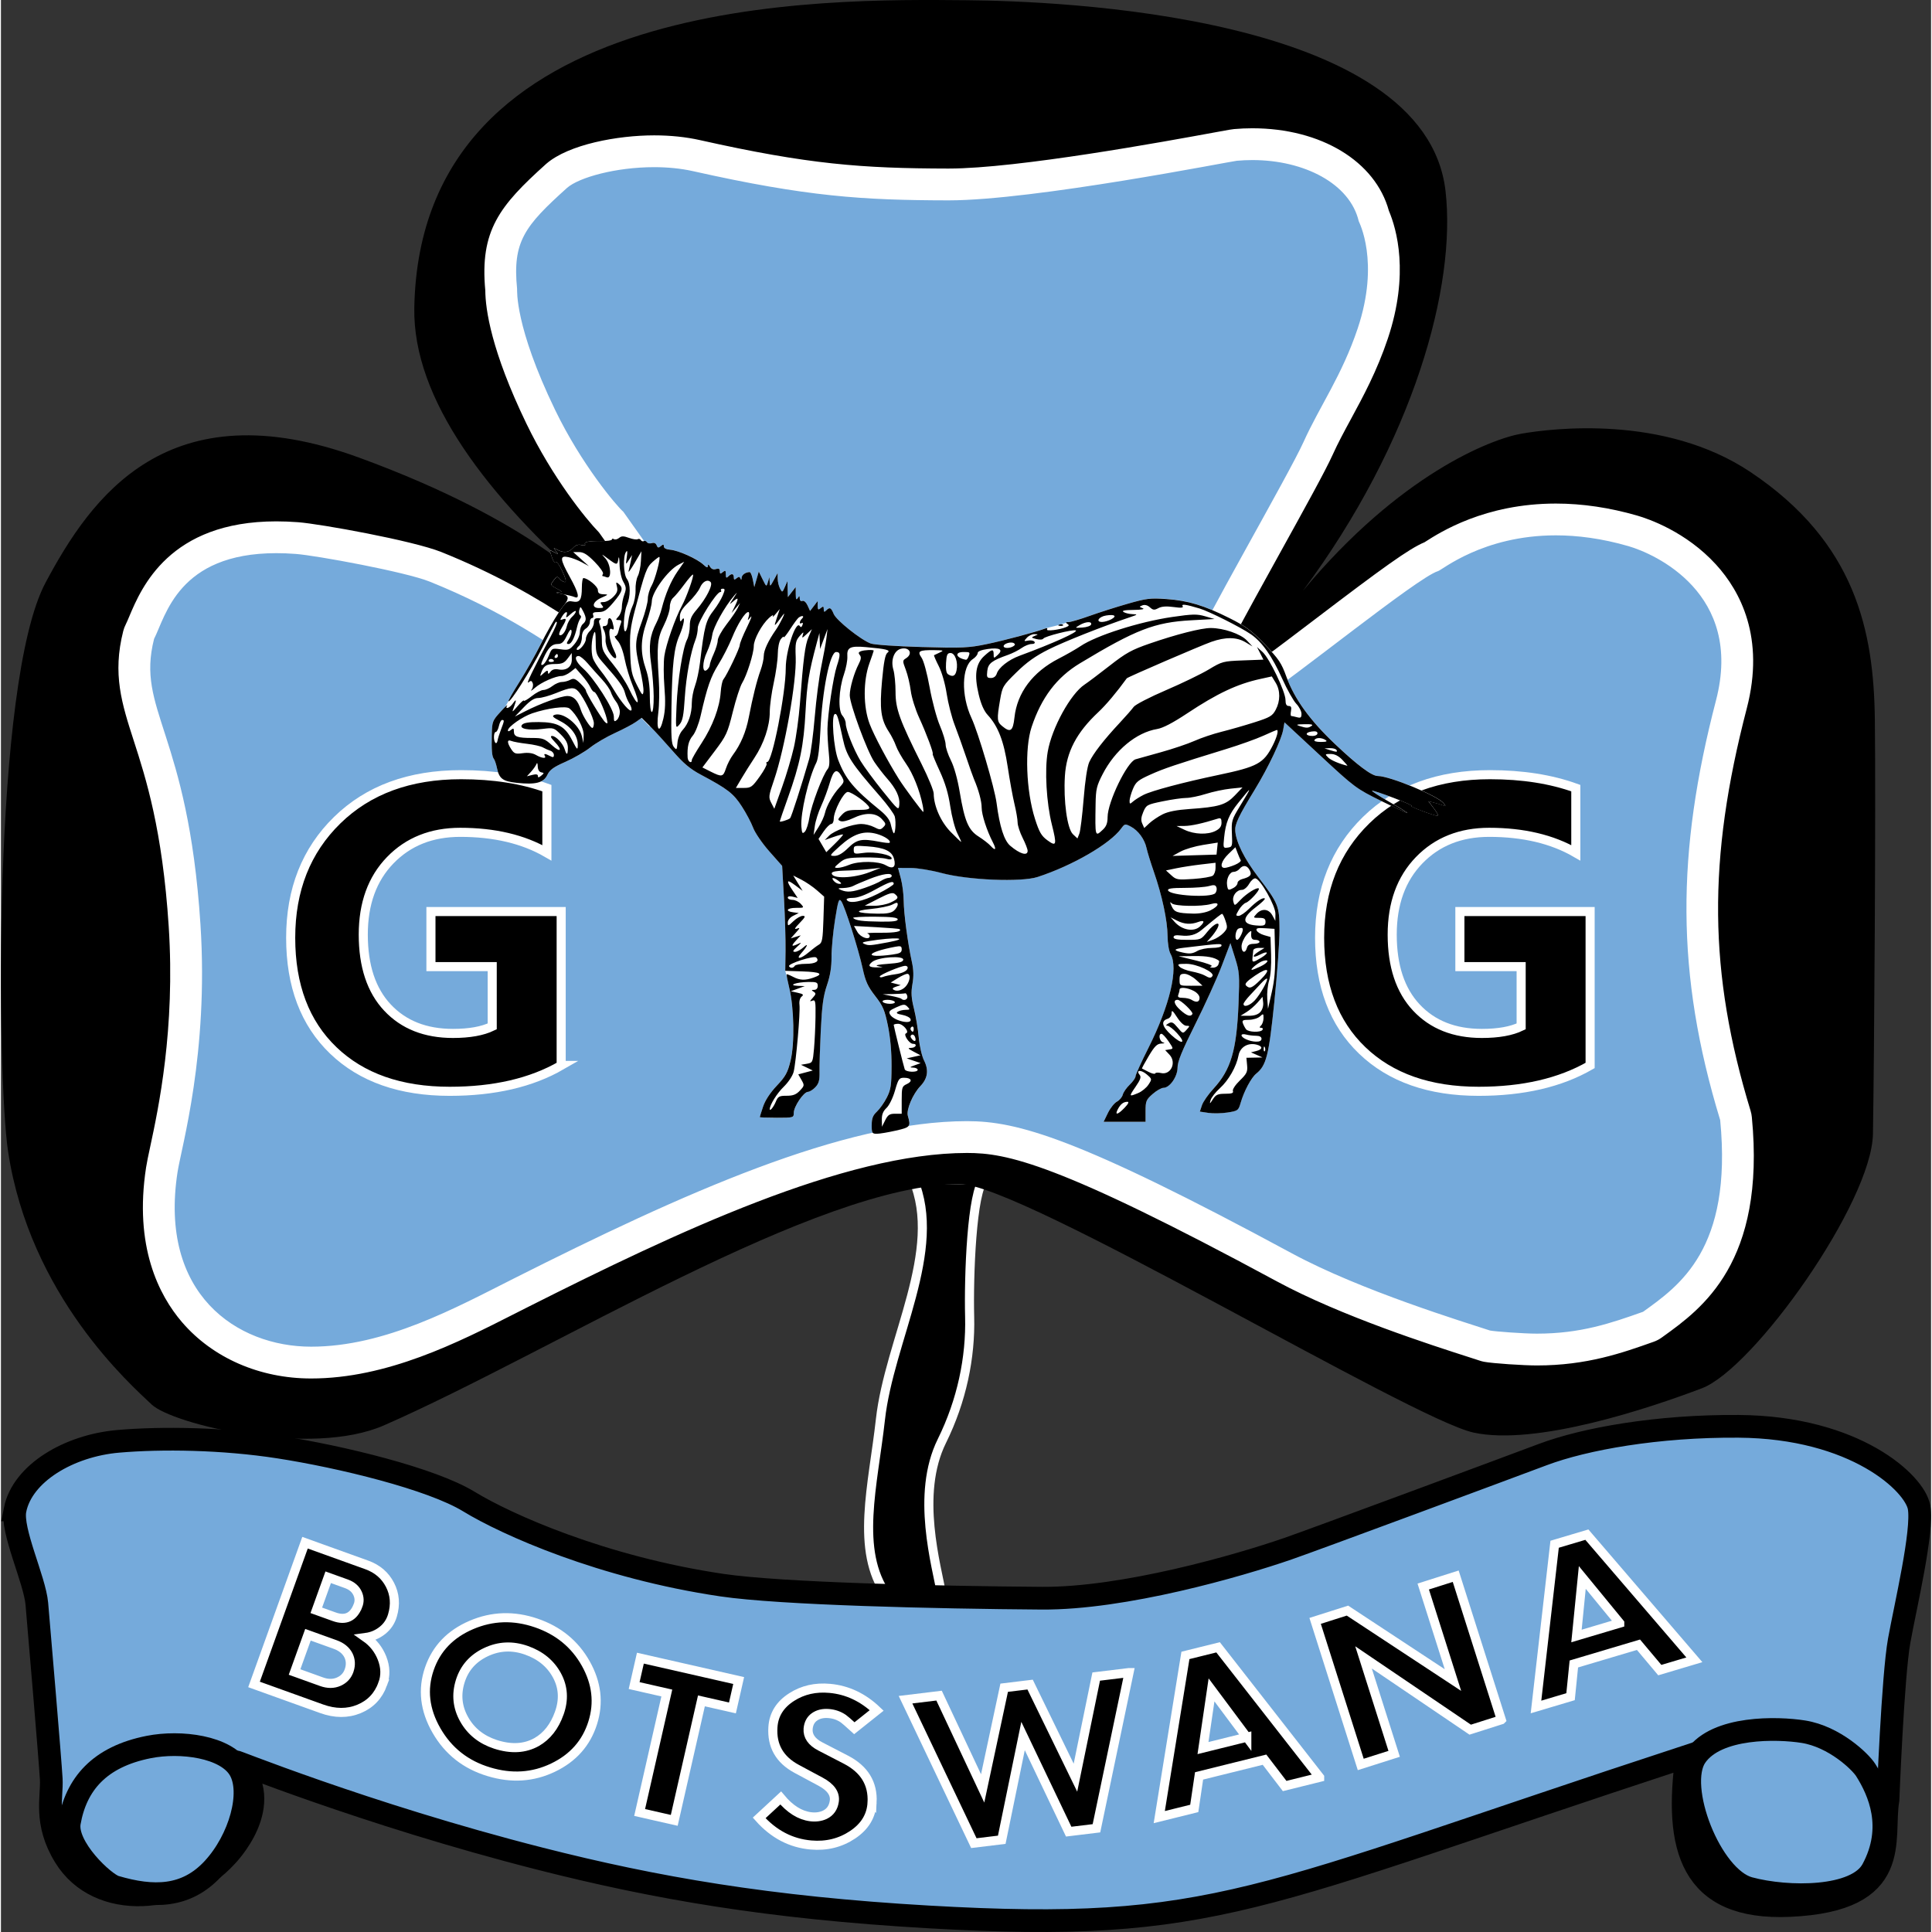 <?xml version="1.0" encoding="UTF-8" standalone="no"?>
<!-- Generator: Adobe Illustrator 14.0.0, SVG Export Plug-In . SVG Version: 6.00 Build 43363)  -->

<svg
   xmlns:dc="http://purl.org/dc/elements/1.1/"
   xmlns:cc="http://creativecommons.org/ns#"
   xmlns:rdf="http://www.w3.org/1999/02/22-rdf-syntax-ns#"
   xmlns:svg="http://www.w3.org/2000/svg"
   xmlns="http://www.w3.org/2000/svg"
   xmlns:sodipodi="http://sodipodi.sourceforge.net/DTD/sodipodi-0.dtd"
   xmlns:inkscape="http://www.inkscape.org/namespaces/inkscape"
   version="1.1"
   x="0px"
   y="0px"
   width="316"
   height="316"
   viewBox="0 0 424.877 425.291"
   enable-background="new 0 0 451.492 446.269"
   xml:space="preserve"
   id="svg2"
   inkscape:version="0.47 r22583"
   sodipodi:docname="Botswana_Girl_Guides_Association.svg"><rect x="0" y="0" width="424.877" height="425.291" fill="#333333" stroke="none"/><defs
   id="defs64"><inkscape:perspective
     sodipodi:type="inkscape:persp3d"
     inkscape:vp_x="0 : 223.13451 : 1"
     inkscape:vp_y="0 : 1000 : 0"
     inkscape:vp_z="451.492 : 223.13451 : 1"
     inkscape:persp3d-origin="225.746 : 148.75634 : 1"
     id="perspective68" /><inkscape:perspective
     id="perspective2942"
     inkscape:persp3d-origin="0.5 : 0.33333333 : 1"
     inkscape:vp_z="1 : 0.5 : 1"
     inkscape:vp_y="0 : 1000 : 0"
     inkscape:vp_x="0 : 0.5 : 1"
     sodipodi:type="inkscape:persp3d" /><inkscape:perspective
     id="perspective3016"
     inkscape:persp3d-origin="0.5 : 0.33333333 : 1"
     inkscape:vp_z="1 : 0.5 : 1"
     inkscape:vp_y="0 : 1000 : 0"
     inkscape:vp_x="0 : 0.5 : 1"
     sodipodi:type="inkscape:persp3d" /></defs><sodipodi:namedview
   pagecolor="#ffffff"
   bordercolor="#666666"
   borderopacity="1"
   objecttolerance="10"
   gridtolerance="10"
   guidetolerance="10"
   inkscape:pageopacity="0"
   inkscape:pageshadow="2"
   inkscape:window-width="1280"
   inkscape:window-height="970"
   id="namedview62"
   showgrid="false"
   inkscape:zoom="1"
   inkscape:cx="401.08956"
   inkscape:cy="165.80421"
   inkscape:window-x="0"
   inkscape:window-y="0"
   inkscape:window-maximized="1"
   inkscape:current-layer="Emblems" />
<g
   id="Basic_shape"
   transform="translate(-13.631,-11.529)">
	<path
   d="m 214.438,271.135 c 6.718,15.606 -5.267,35.406 -7.207,52.871 -1.604,14.445 -5.615,28.818 1.398,38.678 7.338,-0.229 5.937,-0.107 12.128,0.121 -1.146,-6.648 -5.826,-22.277 0,-34.061 4.395,-8.889 6.345,-18.391 6.115,-27.332 -0.229,-8.941 0.459,-27.806 3.207,-30.33 -4.591,0.23 -15.641,0.053 -15.641,0.053 z"
   id="path5"
   style="stroke:#ffffff;stroke-width:2" />
	<g
   id="g7">
		<path
   clip-rule="evenodd"
   d="m 143.604,140.926 c -22.93,-20.178 -39.359,-41.529 -38.98,-61.681 1.308,-69.546 90.844,-67.93 121.695,-67.663 19.566,0.169 100.811,3.033 105.307,41.982 2.404,20.83 -6.879,55.031 -31.413,88.049 21.324,-25.681 41.502,-33.477 48.151,-34.624 6.649,-1.147 31.417,-4.27 50.446,8.484 23.142,15.51 27.096,35.009 27.325,54.5 0.229,19.491 -0.136,74.169 -0.418,91.136 -0.252,15.125 -26.192,51.663 -37.657,56.02 -11.465,4.357 -36.487,12.737 -50.245,9.757 -13.758,-2.98 -99.495,-54.71 -113.075,-54.71 -31.413,0 -89.619,36.824 -126.765,53.104 -16.198,7.1 -46.591,-0.229 -51.177,-4.585 -4.586,-4.356 -26.785,-23.847 -31.598,-55.72 -2.443,-16.176 -3.509,-103.153 8.254,-125.196 9.978,-18.697 26.79,-42.959 69.018,-27.515 38.468,14.069 51.132,28.662 51.132,28.662 z"
   id="path9"
   style="fill-rule:evenodd" />
	</g>
	<g
   id="g11">
		<path
   clip-rule="evenodd"
   d="m 81.901,311.471 c -10.276,0 -19.665,-4.076 -25.76,-11.184 -4.609,-5.375 -9.583,-15.163 -7.098,-31.261 0.162,-1.048 0.47,-2.487 0.861,-4.309 1.835,-8.551 5.653,-26.344 4.15,-49.503 -1.412,-21.743 -5.129,-33.267 -7.844,-41.681 -2.569,-7.962 -4.426,-13.716 -2.264,-22.23 0.064,-0.254 0.158,-0.5 0.277,-0.733 0.264,-0.516 0.562,-1.221 0.906,-2.038 2.564,-6.082 7.899,-18.737 29.116,-18.737 1.458,0 2.988,0.06 4.55,0.178 4.542,0.344 24.566,3.95 30.498,6.329 24.96,10.012 41.108,24.224 47.27,30.295 l 6.676,-5.861 4.8,-5.958 -20.056,-28.289 c -2.274,-2.246 -9.718,-11.205 -15.526,-23.23 -7.848,-16.246 -8.709,-24.915 -8.703,-27.964 -1.145,-11.825 2.445,-16.272 12.165,-25.02 3.654,-3.175 12.676,-5.451 21.499,-5.451 3.337,0 6.484,0.326 9.353,0.968 24.156,5.413 36.1,6.302 55.348,6.34 h 0.114 c 15.516,0 48.424,-6.037 59.238,-8.021 3.051,-0.56 3.565,-0.652 3.915,-0.683 1.237,-0.11 2.489,-0.166 3.722,-0.166 13.394,0 24.325,6.488 26.742,15.819 1.528,3.496 4.244,12.471 -0.235,25.86 -2.288,6.84 -5.128,12.08 -7.873,17.147 -1.515,2.795 -2.945,5.436 -4.178,8.172 -1.493,3.318 -6.34,12.079 -11.47,21.354 -4.084,7.383 -9.406,17.004 -11.528,21.3 l 10.357,8.221 c 3.37,-2.344 8.656,-6.366 14.19,-10.576 13.509,-10.278 20.415,-15.397 23.497,-16.542 0.124,-0.076 0.278,-0.177 0.466,-0.297 3.031,-1.941 12.256,-7.847 26.837,-7.847 5.488,0 11.199,0.847 16.973,2.519 10.918,3.161 27.77,14.759 21.674,38.179 -8.739,33.581 -8.484,59.801 0.879,90.503 0.068,0.223 0.113,0.452 0.136,0.684 2.906,30.034 -9.717,39.116 -18.07,45.125 l -0.336,0.242 c -0.269,0.193 -0.563,0.348 -0.874,0.458 -6.945,2.467 -14.126,5.018 -24.56,5.018 -2.854,0 -9.424,-0.449 -10.983,-0.751 -0.146,-0.028 -0.289,-0.065 -0.43,-0.112 -0.573,-0.188 -1.338,-0.434 -2.265,-0.731 -8.382,-2.69 -28.009,-8.99 -41.871,-16.482 -49.106,-26.54 -60.7,-28.699 -69.878,-28.699 -27.835,0 -65.268,17.679 -98.169,34.25 -0.965,0.486 -1.946,0.984 -2.941,1.49 -12.198,6.195 -27.374,13.905 -43.297,13.905 l 0,0 z"
   id="path13"
   style="fill:#75aadb;fill-rule:evenodd" />
		<path
   d="m 289.105,46.763 c 11.47,0 21.475,5.216 23.417,13.451 0.042,0.19 4.701,8.879 -0.229,23.618 -3.457,10.334 -8.412,17.195 -11.923,24.993 -3.17,7.042 -23.254,41.765 -24.076,45.171 l 14.445,11.465 c 7.408,-4.598 34.692,-26.814 39.21,-28.203 0.817,-0.152 9.833,-7.884 25.962,-7.884 4.73,0 10.07,0.665 15.999,2.381 5.748,1.664 25.393,10.376 19.261,33.936 -8.713,33.477 -8.942,60.075 0.918,92.406 2.751,28.434 -9.068,36.5 -16.969,42.191 -7.077,2.514 -13.738,4.815 -23.388,4.815 -2.94,0 -9.158,-0.463 -10.318,-0.688 -5.487,-1.808 -28.388,-8.765 -43.566,-16.968 -47.258,-25.541 -60.516,-29.12 -71.542,-29.12 -27.323,0 -62.684,15.959 -99.743,34.624 -12.811,6.452 -28.343,15.021 -44.661,15.021 -16.318,0 -33.54,-11.581 -29.399,-38.411 0.859,-5.565 6.895,-26.076 5.045,-54.572 -2.754,-42.418 -14.219,-47.027 -10.208,-62.823 2.56,-5.001 5.281,-18.87 26.906,-18.87 1.354,0 2.779,0.054 4.285,0.168 4.507,0.341 24.115,3.944 29.459,6.087 31.211,12.519 48.266,31.777 48.383,31.871 l 9.401,-8.254 6.649,-8.254 -21.783,-30.726 c -1.507,-1.314 -9.206,-10.386 -15.034,-22.451 -8.916,-18.458 -8.326,-26.327 -8.354,-26.618 -1.043,-10.428 1.659,-13.83 11.006,-22.242 2.662,-2.313 10.75,-4.552 19.157,-4.552 2.895,0 5.825,0.265 8.587,0.884 25.103,5.625 37.318,6.387 56.106,6.424 0.04,0 0.081,0 0.121,0 18.853,0 62.129,-8.598 63.465,-8.717 1.148,-0.103 2.286,-0.153 3.411,-0.153 m 0,-7 c -1.337,0 -2.693,0.061 -4.033,0.18 -0.517,0.046 -0.955,0.125 -4.234,0.726 -10.736,1.97 -43.409,7.963 -58.607,7.963 h -0.11 c -18.974,-0.038 -30.753,-0.915 -54.586,-6.255 -3.12,-0.699 -6.523,-1.053 -10.118,-1.053 -7.963,0 -18.792,1.961 -23.749,6.268 -0.031,0.027 -0.061,0.054 -0.091,0.081 -10.184,9.165 -14.558,14.605 -13.322,27.795 0.031,4.174 1.305,13.278 9.05,29.313 5.751,11.906 13.075,20.979 15.983,23.957 l 18.365,25.905 -2.95,3.663 -4.043,3.55 c -7.61,-7.047 -23.268,-19.658 -46.063,-28.802 -6.318,-2.534 -26.728,-6.206 -31.537,-6.57 -1.649,-0.125 -3.269,-0.188 -4.814,-0.188 -23.541,0 -29.708,14.63 -32.341,20.877 -0.304,0.721 -0.591,1.402 -0.796,1.803 -0.239,0.467 -0.425,0.959 -0.554,1.467 -2.41,9.492 -0.32,15.968 2.325,24.167 2.658,8.239 6.299,19.524 7.683,40.833 1.472,22.673 -2.277,40.145 -4.079,48.542 -0.403,1.877 -0.721,3.36 -0.898,4.509 -2.688,17.413 2.813,28.141 7.9,34.073 6.76,7.884 17.118,12.405 28.417,12.405 16.761,0 32.352,-7.92 44.879,-14.284 0.992,-0.504 1.969,-1 2.931,-1.484 32.542,-16.39 69.526,-33.875 96.594,-33.875 8.694,0 19.827,2.128 68.214,28.278 14.147,7.646 33.991,14.016 42.466,16.735 0.916,0.295 1.672,0.537 2.238,0.724 0.282,0.093 0.569,0.168 0.86,0.224 1.911,0.37 8.779,0.815 11.648,0.815 11.036,0 18.843,-2.772 25.73,-5.219 0.623,-0.222 1.212,-0.53 1.748,-0.917 l 0.335,-0.241 c 8.457,-6.084 22.61,-16.267 19.511,-48.304 -0.045,-0.464 -0.137,-0.922 -0.272,-1.368 -9.279,-30.426 -9.515,-55.267 -0.839,-88.601 4.055,-15.58 -1.448,-25.816 -6.778,-31.659 -6.616,-7.253 -14.922,-10.072 -17.311,-10.763 -6.09,-1.763 -12.128,-2.657 -17.945,-2.657 -15.605,0 -25.479,6.322 -28.724,8.4 -0.063,0.041 -0.123,0.079 -0.178,0.114 -3.42,1.418 -9.297,5.688 -24.018,16.887 -4.289,3.263 -8.675,6.6 -11.958,8.983 l -6.051,-4.802 c 2.502,-4.783 6.78,-12.517 10.171,-18.646 5.391,-9.746 10.046,-18.163 11.599,-21.612 1.18,-2.619 2.58,-5.204 4.063,-7.941 2.686,-4.957 5.729,-10.575 8.115,-17.704 4.771,-14.262 1.933,-24.117 0.231,-28.122 -2.975,-10.899 -14.944,-18.17 -30.057,-18.17 l 0,0 z"
   id="path15"
   style="fill:#ffffff" />
	</g>
	<g
   id="g17">
		<path
   clip-rule="evenodd"
   d="m 16.737,343.898 c -0.911,4.552 4.336,15.383 4.795,20.656 0.459,5.273 2.942,34.436 3.172,38.563 0.23,4.127 -1.619,9.549 2.972,17.062 7.441,12.178 26.122,10.345 35.522,0.026 0,0 11.463,-11.522 2.439,-20.747 -2.657,-1.223 27.785,11.324 66.675,21.223 25.322,6.445 50.316,10.802 85.495,12.818 63.24,3.626 71.769,-4.162 166.926,-35.347 -2.7,19.911 0.702,33.832 22.692,32.832 25.223,-1.146 20.123,-14.542 21.604,-23.284 0,0 1.056,-27.244 2.469,-35.04 1.413,-7.796 5.288,-24.055 4.371,-29.328 -0.917,-5.273 -14.006,-17.645 -39.736,-17.827 -17.885,-0.127 -33.862,2.757 -43.034,6.196 -9.172,3.439 -50.157,18.661 -56.118,20.726 -11.01,3.813 -36.194,11.047 -54.245,10.913 -23.389,-0.17 -57.458,-0.962 -70.403,-2.876 -26.369,-3.898 -47.441,-13.355 -55.696,-18.399 -8.255,-5.044 -28.226,-9.874 -41.745,-11.972 -12.464,-1.934 -25.861,-2.112 -35.454,-1.282 -10.777,0.932 -21.08,6.98 -22.701,15.087 z"
   id="path19"
   style="fill:#75aadb;fill-rule:evenodd;stroke:#000000;stroke-width:5" />
		<path
   clip-rule="evenodd"
   d="m 46.165,396.1 c -10.89,2.152 -15.985,8.203 -17.468,16.59 -0.961,5.436 7.613,13.455 10.085,14.186 8.333,2.46 15.617,2.425 21.545,-3.999 5.928,-6.424 8.822,-16.785 5.841,-21.829 -2.981,-5.044 -12.951,-6.343 -20.003,-4.948 z"
   id="path21"
   style="fill:#75aadb;fill-rule:evenodd;stroke:#000000;stroke-width:5" />
		<path
   clip-rule="evenodd"
   d="m 410.412,392.728 c -5.732,-0.917 -19.093,-1.225 -23.679,5.425 -4.586,6.65 3.245,26.748 11.729,29.041 8.484,2.293 23.647,2.379 27.156,-4.129 5.002,-9.276 1.453,-17.23 -1.491,-21.892 -1.178,-1.865 -6.89,-7.354 -13.715,-8.445 z"
   id="path23"
   style="fill:#75aadb;fill-rule:evenodd;stroke:#000000;stroke-width:5" />
		<g
   id="g25">
			<path
   clip-rule="evenodd"
   d="m 32.805,358.582 c 41.004,-2.494 108.636,46.198 186.941,42.276 78.305,-3.922 147.369,-43.179 185.025,-42.278"
   id="path27"
   style="fill:none" />
			<path
   d="m 97.671,382.234 c -0.966,2.622 -2.708,4.451 -5.229,5.487 -2.521,1.036 -5.261,1.021 -8.221,-0.044 l -14.879,-5.353 11.226,-31.201 13.585,4.887 c 2.333,0.84 4.038,2.3 5.116,4.382 1.078,2.081 1.26,4.329 0.547,6.742 -0.392,1.334 -1.124,2.431 -2.197,3.29 -1.073,0.859 -2.296,1.381 -3.668,1.564 1.625,1.143 2.812,2.646 3.559,4.509 0.787,1.998 0.841,3.91 0.161,5.737 z m -7.365,-3.067 c 0.373,-1.161 0.311,-2.25 -0.187,-3.266 -0.563,-1.08 -1.532,-1.866 -2.904,-2.36 l -5.999,-2.158 -2.951,8.204 5.939,2.138 c 1.392,0.5 2.662,0.494 3.81,-0.02 1.148,-0.514 1.912,-1.36 2.292,-2.538 z m 1.9,-14.143 c 0.369,-0.903 0.351,-1.806 -0.055,-2.71 -0.439,-0.994 -1.267,-1.711 -2.481,-2.147 l -4,-1.439 -2.618,7.278 3.94,1.417 c 2.489,0.895 4.227,0.097 5.214,-2.399 z"
   id="path29"
   style="stroke:#ffffff;stroke-width:2" />
			<path
   d="m 143.897,390.775 c -1.402,4.454 -4.313,7.741 -8.734,9.86 -4.421,2.12 -9.125,2.425 -14.112,0.916 -5.092,-1.524 -8.94,-4.551 -11.545,-9.08 -2.604,-4.528 -3.126,-9.062 -1.564,-13.601 1.526,-4.433 4.598,-7.642 9.216,-9.626 4.618,-1.985 9.39,-2.134 14.318,-0.446 4.849,1.661 8.479,4.634 10.89,8.92 2.409,4.287 2.921,8.638 1.531,13.057 z m -7.359,-2.134 c 1.058,-2.968 0.884,-5.744 -0.522,-8.33 -1.406,-2.585 -3.639,-4.419 -6.699,-5.502 -3.08,-1.09 -6.053,-0.957 -8.919,0.398 -2.866,1.354 -4.754,3.491 -5.664,6.409 -0.916,2.937 -0.628,5.731 0.865,8.386 1.493,2.655 3.791,4.49 6.895,5.508 3.445,1.113 6.463,0.945 9.053,-0.502 2.274,-1.295 3.938,-3.417 4.991,-6.367 z"
   id="path31"
   style="stroke:#ffffff;stroke-width:2" />
			<path
   d="m 174.654,387.496 -6.826,-1.553 -5.983,26.3 -7.618,-1.733 5.983,-26.3 -7.191,-1.636 1.373,-6.033 21.635,4.922 -1.373,6.033 z"
   id="path33"
   style="stroke:#ffffff;stroke-width:2" />
			<path
   d="m 205.396,408.308 c -0.15,2.923 -1.575,5.288 -4.273,7.096 -2.698,1.807 -5.76,2.561 -9.184,2.263 -4.4,-0.384 -8.2,-2.371 -11.4,-5.963 l 4.742,-4.386 c 2.045,2.456 4.235,3.832 6.573,4.13 1.18,0.141 2.228,-0.004 3.143,-0.432 1.179,-0.575 1.872,-1.56 2.077,-2.953 0.25,-1.672 -0.753,-3.114 -3.011,-4.327 l -5.274,-2.831 c -3.756,-2.021 -5.497,-5.081 -5.223,-9.179 0.18,-2.789 1.565,-5.002 4.155,-6.64 2.436,-1.557 5.23,-2.188 8.383,-1.896 3.838,0.354 7.273,1.971 10.306,4.851 l -4.921,3.919 c -1.298,-1.186 -2.105,-1.887 -2.42,-2.103 -0.967,-0.667 -2.063,-1.045 -3.289,-1.133 -1.227,-0.089 -2.252,0.161 -3.077,0.748 -0.825,0.587 -1.288,1.459 -1.389,2.617 -0.118,1.59 0.773,2.881 2.674,3.875 l 5.643,2.92 c 4.06,2.104 5.982,5.246 5.765,9.424 z"
   id="path35"
   style="stroke:#ffffff;stroke-width:2" />
			<path
   d="m 261.96,379.714 -7.174,34.273 -6.111,0.741 -10.046,-21.049 -4.689,22.837 -6.143,0.746 -15.038,-31.578 7.383,-0.896 9.593,20.424 4.739,-22.163 5.709,-0.693 9.979,20.491 4.57,-22.256 7.228,-0.877 z"
   id="path37"
   style="stroke:#ffffff;stroke-width:2" />
			<path
   d="m 303.918,402.775 -7.704,1.909 -4.432,-5.797 -14.408,3.571 -1.058,7.159 -7.705,1.91 5.762,-35.592 7.188,-1.782 22.357,28.622 z m -16.034,-8.833 -7.767,-10.418 -1.879,12.81 9.646,-2.392 z"
   id="path39"
   style="stroke:#ffffff;stroke-width:2" />
			<path
   d="m 343.909,390.103 -6.851,2.177 -23.483,-15.91 6.746,21.229 -7.356,2.338 -10.042,-31.603 7.118,-2.262 23.22,15.286 -6.541,-20.586 7.147,-2.271 10.042,31.602 z"
   id="path41"
   style="stroke:#ffffff;stroke-width:2" />
			<path
   d="m 386.403,376.902 -7.607,2.266 -4.695,-5.586 -14.227,4.237 -0.725,7.201 -7.607,2.266 4.102,-35.821 7.098,-2.114 23.661,27.551 z m -16.426,-8.078 -8.242,-10.047 -1.282,12.884 9.524,-2.837 z"
   id="path43"
   style="stroke:#ffffff;stroke-width:2" />
		</g>
	</g>
</g>
<g
   id="Emblems"
   transform="translate(-13.631,-11.529)">
	
	<g
   id="g52">
		<path
   d="m 136.956,246.07 c -6.58,3.792 -14.757,5.687 -24.532,5.687 -10.841,0 -19.386,-3 -25.637,-9 -6.25,-6 -9.376,-14.264 -9.376,-24.791 0,-10.589 3.415,-19.222 10.246,-25.895 6.83,-6.674 15.916,-10.01 27.258,-10.01 7.144,0 13.441,0.987 18.893,2.96 v 14.24 c -5.201,-3.008 -11.561,-4.512 -19.081,-4.512 -6.297,0 -11.428,2.044 -15.392,6.133 -3.964,4.088 -5.945,9.548 -5.945,16.378 0,6.925 1.777,12.282 5.334,16.073 3.556,3.792 8.357,5.687 14.404,5.687 3.634,0 6.517,-0.517 8.647,-1.551 V 224.31 h -13.488 v -12.125 h 28.668 v 33.885 z"
   id="path54"
   style="stroke:#ffffff;stroke-width:2" />
	</g>
	<g
   id="g56">
		<path
   d="m 363.456,246.07 c -6.58,3.792 -14.758,5.687 -24.533,5.687 -10.84,0 -19.386,-3 -25.637,-9 -6.25,-6 -9.376,-14.264 -9.376,-24.791 0,-10.589 3.415,-19.222 10.245,-25.895 6.83,-6.674 15.916,-10.01 27.259,-10.01 7.144,0 13.441,0.987 18.893,2.96 v 14.24 c -5.201,-3.008 -11.562,-4.512 -19.081,-4.512 -6.297,0 -11.428,2.044 -15.391,6.133 -3.965,4.088 -5.945,9.548 -5.945,16.378 0,6.925 1.777,12.282 5.334,16.073 3.556,3.792 8.357,5.687 14.404,5.687 3.635,0 6.517,-0.517 8.647,-1.551 V 224.31 h -13.487 v -12.125 h 28.668 v 33.885 z"
   id="path58"
   style="stroke:#ffffff;stroke-width:2" />
	</g>
	
</g>
<g
   id="g3252"
   transform="translate(397.619,-15.779)"><path
     id="path3248"
     d="m -260.719,133.844 c -0.327,0.002 -0.576,0.121 -0.844,0.344 -0.368,0.306 -0.872,0.437 -1.125,0.281 -0.253,-0.156 -0.438,-0.14 -0.438,0.062 0,0.203 -1.042,0.365 -2.312,0.344 -2.778,-0.046 -3.933,0.201 -3.594,0.75 0.143,0.232 -0.218,0.274 -0.812,0.125 -0.733,-0.184 -1.27,0.023 -1.844,0.656 -0.923,1.02 -2.053,1.129 -3.469,0.375 -0.897,-0.478 -0.928,-0.438 -0.312,0.312 0.618,0.753 0.614,0.744 -0.312,0.25 -1.149,-0.612 -1.151,-0.618 -0.5,1.25 0.283,0.812 0.643,1.212 0.812,0.938 0.166,-0.269 0.776,0.591 1.406,1.938 0.77,1.646 0.972,2.438 0.594,2.438 -0.306,0 -0.808,-0.306 -1.125,-0.688 -0.516,-0.622 -0.682,-0.605 -1.375,0.312 -0.761,1.008 -0.727,1.042 0.656,1.781 1.374,0.735 1.357,0.768 0.281,0.844 -0.643,0.045 -0.252,0.192 0.906,0.375 0.052,0.008 0.103,0.022 0.156,0.031 1.23,0.251 1.482,0.926 0.5,2.156 -0.066,0.082 -0.111,0.163 -0.188,0.25 -0.318,0.387 -0.704,0.922 -1.219,1.688 -1.004,1.491 -2.764,4.583 -3.906,6.875 -1.143,2.292 -3.223,6.037 -4.656,8.312 -1.249,1.983 -2.198,3.624 -2.375,4.094 l -0.812,1.5 c -0.269,0.264 -0.622,0.582 -1.062,1.062 -1.713,1.869 -1.812,2.145 -1.875,4.844 -0.085,3.622 0.033,4.947 0.469,5.5 0.191,0.242 0.48,1.122 0.656,1.969 0.491,2.364 1.27,2.949 4.375,3.281 4.146,0.444 5.892,0.014 6.719,-1.719 0.541,-1.134 1.349,-1.724 3.969,-2.875 1.815,-0.798 4.288,-2.223 5.469,-3.156 1.181,-0.933 3.613,-2.387 5.438,-3.219 1.824,-0.831 3.891,-1.906 4.594,-2.406 l 1.281,-0.938 1.906,1.906 c 1.041,1.046 3.275,3.494 4.969,5.438 2.358,2.705 3.813,3.923 6.188,5.188 5.88,3.132 7.13,4.107 8.969,6.938 0.975,1.5 2.121,3.642 2.531,4.75 0.413,1.113 2.005,3.425 3.562,5.188 l 2.812,3.188 0.406,7.156 c 0.222,3.934 0.378,9.142 0.344,11.562 l -0.062,4.406 c 0.371,1.256 0.576,2.484 0.875,3.719 1.072,4.401 1.203,12.268 0.281,16.031 -0.651,2.659 -1.081,3.463 -3.031,5.531 -1.453,1.54 -2.539,3.213 -3,4.594 -0.398,1.193 -0.719,2.235 -0.719,2.312 0,0.078 1.662,0.156 3.719,0.156 3.691,0 3.75,-0.014 3.75,-1.094 0,-1.362 2.19,-4.603 3.125,-4.625 0.381,-0.009 1.099,-0.471 1.625,-1.031 0.758,-0.807 0.947,-1.511 0.906,-3.406 -0.028,-1.316 0.098,-5.471 0.281,-9.219 0.261,-5.342 0.573,-7.454 1.375,-9.812 0.716,-2.105 1.012,-3.989 1,-6.25 -0.009,-1.777 0.319,-5.422 0.75,-8.125 0.679,-4.261 0.875,-4.809 1.375,-4.125 0.777,1.063 3.817,10.546 4.75,14.844 0.613,2.824 1.096,3.941 2.719,6.031 1.72,2.215 2.103,3.102 2.812,6.562 0.526,2.565 0.827,5.742 0.812,8.875 -0.019,4.229 -0.174,5.16 -1.062,6.906 -0.565,1.11 -1.527,2.507 -2.156,3.094 -0.891,0.831 -1.156,1.486 -1.156,2.969 0,1.747 0.094,1.906 1.125,1.906 0.618,0 2.506,-0.305 4.188,-0.688 3.222,-0.733 3.34,-0.892 2.656,-3.281 -0.379,-1.326 1.094,-4.77 2.781,-6.531 1.6,-1.67 1.84,-3.499 0.781,-5.594 -0.49,-0.969 -0.981,-3.188 -1.156,-5.094 -0.17,-1.854 -0.649,-4.72 -1.062,-6.375 -0.588,-2.357 -0.672,-3.536 -0.344,-5.406 0.296,-1.683 0.255,-3.114 -0.125,-4.844 -0.904,-4.116 -1.761,-10.651 -1.781,-13.438 -0.011,-1.452 -0.318,-3.698 -0.656,-4.969 l -0.594,-2.312 2.688,0 c 1.514,6.2e-4 4.57,0.498 6.906,1.125 5.846,1.568 17.51,2.057 21.125,0.875 7.692,-2.516 15.929,-7.267 18.375,-10.625 0.789,-1.083 0.892,-1.109 2.125,-0.469 1.645,0.854 3.055,2.775 3.469,4.719 0.178,0.837 0.91,3.224 1.625,5.281 1.802,5.183 2.97,10.674 3,14.062 0.014,1.628 0.298,3.343 0.656,3.969 1.785,3.123 -0.133,11.329 -4.875,20.75 -1.545,3.07 -2.812,5.85 -2.812,6.188 0,0.337 -0.575,1.167 -1.281,1.844 -0.706,0.677 -1.397,1.685 -1.531,2.219 -0.134,0.534 -0.708,1.193 -1.281,1.5 -0.573,0.307 -1.481,1.463 -2,2.531 l -0.938,1.938 4.625,0 4.594,0 0,-2.375 c 0,-2.167 0.143,-2.504 1.562,-3.75 0.855,-0.751 1.921,-1.375 2.375,-1.375 1.386,0 3.094,-2.449 3.094,-4.438 0,-1.319 0.965,-3.653 3.906,-9.531 2.143,-4.284 4.755,-10.075 5.812,-12.844 l 1.938,-5.031 1.031,3.281 c 0.958,3.049 1.006,3.742 0.75,10.094 -0.413,10.253 -1.668,14.502 -5.531,18.688 -1.117,1.21 -2.239,2.851 -2.5,3.625 l -0.5,1.406 1.906,0.281 c 1.043,0.156 2.961,0.111 4.25,-0.094 2.26,-0.36 2.346,-0.437 2.844,-2.156 0.736,-2.541 2.345,-5.531 3.438,-6.406 2.22,-1.78 2.764,-3.977 3.969,-15.781 0.63,-6.171 1.159,-13.26 1.156,-15.75 -0.007,-5.341 -0.248,-5.902 -4.719,-11.75 -3.026,-3.958 -4.838,-7.623 -5.031,-10.125 -0.114,-1.474 0.688,-3.175 4.312,-9.125 2.985,-4.899 5.819,-10.914 6.219,-13.156 l 0.312,-1.625 7.812,7.25 c 7.636,7.09 7.946,7.308 13.531,10.062 3.144,1.551 5.719,2.753 5.719,2.656 0,-0.097 -1.808,-1.214 -4,-2.469 -2.192,-1.254 -3.909,-2.341 -3.812,-2.438 0.097,-0.097 2.231,0.604 4.75,1.562 2.519,0.959 4.301,1.752 3.938,1.781 -0.634,0.051 5.042,2.188 5.812,2.188 0.207,0 -0.166,-0.705 -0.844,-1.594 l -1.219,-1.625 1.156,0.281 c 0.643,0.161 1.523,0.426 1.969,0.594 0.728,0.273 0.757,0.231 0.188,-0.469 -1.338,-1.643 -11.86,-5.969 -14.5,-5.969 -1.306,0 -4.507,-2.422 -9.438,-7.094 -5.511,-5.222 -8.923,-9.936 -10.656,-14.75 -1.1,-3.056 -1.66,-3.924 -4.781,-7.156 -2.96,-3.066 -4.231,-4.003 -7.719,-5.75 -5.579,-2.794 -9.118,-3.878 -13.875,-4.219 -3.574,-0.256 -4.424,-0.132 -8.594,1.062 -2.541,0.728 -6.287,1.918 -8.344,2.656 -2.057,0.738 -4.141,1.336 -4.625,1.344 -1.419,0.545 -3.598,1.039 -5.094,1.406 -2.057,0.774 -9.178,2.691 -12.938,3.469 -3.98,0.823 -5.357,0.874 -14.312,0.625 -5.543,-0.154 -10.48,-0.472 -11.219,-0.75 -2.215,-0.832 -7.578,-5.104 -8.156,-6.5 -0.593,-1.431 -0.867,-1.57 -1.656,-0.781 -0.411,0.411 -0.531,0.342 -0.531,-0.281 0,-0.663 -0.111,-0.703 -0.656,-0.25 -0.555,0.461 -0.648,0.378 -0.656,-0.5 l -0.031,-1.031 -0.812,1.062 -0.844,1.094 -0.562,-1.219 c -0.322,-0.706 -0.787,-1.099 -1.125,-0.969 -0.342,0.131 -0.59,-0.087 -0.594,-0.531 -0.006,-0.649 -0.071,-0.66 -0.438,-0.094 -0.321,0.496 -0.425,0.252 -0.438,-0.906 l -0.031,-1.531 -0.844,1.094 -0.875,1.094 -0.031,-1.75 -0.062,-1.75 -0.562,1.281 c -0.554,1.255 -0.578,1.28 -1.062,0.375 -0.273,-0.51 -0.49,-1.506 -0.5,-2.188 l -0.031,-1.219 -0.844,1.531 c -0.799,1.46 -0.847,1.48 -0.906,0.438 l -0.062,-1.094 -0.312,1.094 c -0.321,1.08 -0.363,1.054 -1.188,-0.625 l -0.812,-1.688 -0.5,1.688 -0.5,1.719 -0.312,-1.656 c -0.178,-0.908 -0.492,-1.656 -0.688,-1.656 -0.9,0 -1.75,0.624 -1.781,1.281 -0.023,0.485 -0.128,0.537 -0.281,0.156 -0.175,-0.437 -0.37,-0.456 -0.844,-0.062 -0.486,0.404 -0.594,0.344 -0.594,-0.219 0,-0.845 -0.516,-0.922 -1.25,-0.188 -0.411,0.411 -0.531,0.326 -0.531,-0.469 0,-0.858 -0.102,-0.96 -0.656,-0.5 -0.542,0.45 -0.656,0.424 -0.656,-0.188 0,-0.534 -0.235,-0.662 -0.844,-0.469 -0.557,0.177 -1.011,-0.013 -1.312,-0.531 -0.326,-0.56 -0.46,-0.601 -0.469,-0.156 -0.01,0.456 -0.279,0.365 -1,-0.312 -1.335,-1.254 -5.524,-3.116 -7.281,-3.25 -0.88,-0.067 -1.406,-0.335 -1.406,-0.719 0,-0.499 -0.129,-0.531 -0.656,-0.094 -0.531,0.441 -0.713,0.43 -0.938,-0.156 -0.174,-0.454 -0.565,-0.658 -1.062,-0.5 -0.435,0.138 -0.936,0.068 -1.094,-0.188 -0.158,-0.256 -0.448,-0.379 -0.656,-0.25 -0.209,0.129 -0.502,0.031 -0.656,-0.219 -0.154,-0.25 -0.461,-0.328 -0.688,-0.188 -0.227,0.14 -1.108,-0.013 -1.938,-0.312 -0.603,-0.218 -1.017,-0.314 -1.344,-0.312 z"
     style="fill:#ffffff" /><path
     id="path3022"
     d="m -205.934,263.446 c 0,-1.483 0.253,-2.139 1.144,-2.97 0.629,-0.587 1.606,-1.975 2.172,-3.086 0.889,-1.746 1.031,-2.681 1.05,-6.91 0.014,-3.133 -0.273,-6.33 -0.799,-8.895 -0.71,-3.461 -1.092,-4.353 -2.812,-6.568 -1.623,-2.09 -2.129,-3.202 -2.742,-6.026 -0.933,-4.298 -3.957,-13.782 -4.734,-14.844 -0.5,-0.684 -0.681,-0.136 -1.36,4.126 -0.431,2.703 -0.776,6.368 -0.767,8.144 0.012,2.261 -0.29,4.133 -1.006,6.238 -0.802,2.358 -1.095,4.479 -1.355,9.821 -0.183,3.747 -0.31,7.89 -0.282,9.206 0.041,1.895 -0.148,2.603 -0.905,3.41 -0.526,0.56 -1.269,1.026 -1.65,1.035 -0.935,0.022 -3.113,3.247 -3.113,4.609 0,1.08 -0.049,1.094 -3.74,1.094 -2.057,0 -3.74,-0.064 -3.74,-0.142 0,-0.078 0.326,-1.117 0.724,-2.31 0.461,-1.38 1.553,-3.048 3.006,-4.589 1.95,-2.068 2.393,-2.872 3.044,-5.531 0.922,-3.764 0.778,-11.625 -0.294,-16.026 -0.382,-1.571 -0.64,-2.911 -0.573,-2.978 0.067,-0.067 0.696,0.177 1.398,0.543 1.519,0.792 2.642,0.839 4.51,0.188 2.323,-0.81 1.57,-1.237 -2.414,-1.37 l -3.8,-0.127 0.062,-4.4 c 0.034,-2.42 -0.12,-7.619 -0.342,-11.553 l -0.404,-7.152 -2.818,-3.188 c -1.558,-1.762 -3.152,-4.089 -3.565,-5.202 -0.411,-1.108 -1.544,-3.241 -2.519,-4.742 -1.839,-2.83 -3.092,-3.798 -8.972,-6.931 -2.374,-1.265 -3.824,-2.481 -6.182,-5.187 -1.694,-1.944 -3.932,-4.39 -4.973,-5.435 l -1.892,-1.901 -1.278,0.91 c -0.703,0.501 -2.771,1.591 -4.595,2.422 -1.824,0.831 -4.283,2.275 -5.464,3.209 -1.181,0.933 -3.632,2.35 -5.448,3.148 -2.619,1.151 -3.441,1.746 -3.982,2.88 -0.826,1.733 -2.57,2.185 -6.716,1.741 -3.105,-0.333 -3.884,-0.917 -4.375,-3.281 -0.176,-0.847 -0.476,-1.738 -0.666,-1.98 -0.436,-0.553 -0.547,-1.879 -0.463,-5.5 0.063,-2.699 0.169,-2.972 1.882,-4.84 0.999,-1.089 1.672,-1.733 1.496,-1.43 -0.561,0.965 0.535,0.589 1.247,-0.428 0.8,-1.143 0.868,-0.887 0.221,0.839 -0.448,1.196 -0.418,1.186 0.862,-0.301 0.729,-0.847 1.334,-1.375 1.344,-1.173 0.01,0.202 0.789,-0.244 1.731,-0.99 0.942,-0.746 2.104,-1.357 2.581,-1.357 0.477,0 1.371,-0.396 1.986,-0.88 0.615,-0.484 1.546,-0.88 2.068,-0.88 0.522,0 1.353,-0.216 1.845,-0.479 0.746,-0.399 1.11,-0.275 2.171,0.742 0.701,0.672 1.275,1.389 1.275,1.593 0,0.567 3.583,6.449 4.281,7.028 0.511,0.424 0.564,0.293 0.318,-0.777 -0.443,-1.923 -2.294,-5.907 -2.744,-5.907 -0.217,0 -0.608,-0.471 -0.87,-1.046 -0.262,-0.575 -1.106,-1.762 -1.874,-2.638 l -1.398,-1.592 -1.116,0.878 c -0.614,0.483 -1.481,0.878 -1.928,0.878 -1.36,0 -4.494,1.385 -5.873,2.596 -0.717,0.629 -1.06,0.823 -0.762,0.43 0.297,-0.393 0.415,-1.041 0.262,-1.441 -0.228,-0.594 -0.4,-0.626 -0.942,-0.177 -0.605,0.502 0.91,-2.621 4.94,-10.188 0.832,-1.562 1.421,-2.932 1.309,-3.043 -0.249,-0.249 0.104,-0.867 -3.241,5.664 -2.612,5.098 -7.026,12.084 -7.4,11.71 -0.089,-0.089 1.011,-2.024 2.445,-4.299 1.434,-2.276 3.542,-6.013 4.684,-8.304 1.143,-2.292 2.899,-5.387 3.903,-6.878 1.662,-2.468 1.938,-2.689 3.08,-2.466 1.59,0.31 2.03,-0.353 2.039,-3.073 0.003,-1.15 0.155,-2.089 0.337,-2.088 0.957,0.005 3.19,1.847 3.19,2.632 0,0.664 0.304,0.897 1.21,0.929 1.162,0.041 1.145,0.071 -0.438,0.77 -1.977,0.873 -2.284,2.268 -0.498,2.268 0.976,0 1.069,-0.102 0.606,-0.66 -0.458,-0.552 -0.392,-0.66 0.406,-0.66 0.525,0 1.459,-0.505 2.076,-1.122 0.865,-0.865 1.056,-1.387 0.832,-2.277 -0.254,-1.011 -0.204,-1.084 0.398,-0.584 1.062,0.882 0.84,1.665 -1.141,4.014 -1.513,1.794 -2.081,2.169 -3.286,2.169 -1.115,0 -1.398,0.155 -1.204,0.66 0.139,0.363 0.034,0.66 -0.234,0.66 -0.268,0 -0.487,0.394 -0.487,0.876 0,0.482 -0.396,1.124 -0.88,1.426 -0.576,0.36 -0.88,1.026 -0.88,1.93 0,0.759 -0.302,1.631 -0.671,1.937 -0.369,0.306 -0.568,0.659 -0.443,0.785 0.439,0.439 1.993,-1.38 1.993,-2.333 0,-0.53 0.396,-1.322 0.88,-1.76 0.484,-0.438 0.88,-1.261 0.88,-1.828 0,-0.787 0.235,-1.024 0.99,-0.997 0.545,0.019 0.752,0.131 0.462,0.249 -0.375,0.152 -0.407,0.533 -0.11,1.314 0.23,0.605 0.418,2.104 0.418,3.332 0,2.049 0.196,2.472 2.376,5.142 1.307,1.6 2.916,4.051 3.576,5.448 2.065,4.372 2.71,3.841 0.824,-0.677 -0.63,-1.508 -1.418,-4.111 -1.752,-5.785 -0.375,-1.879 -0.976,-3.436 -1.572,-4.07 -0.531,-0.565 -0.755,-1.027 -0.499,-1.027 0.256,0 0.562,-0.446 0.68,-0.99 0.118,-0.545 0.36,-1.337 0.538,-1.76 0.237,-0.564 0.117,-0.77 -0.452,-0.77 -0.723,0 -0.726,-0.054 -0.047,-0.805 0.401,-0.443 0.728,-1.369 0.728,-2.059 0,-0.69 0.243,-1.926 0.54,-2.747 0.46,-1.271 0.427,-1.69 -0.22,-2.817 -0.441,-0.768 -0.788,-2.372 -0.826,-3.819 -0.036,-1.372 -0.148,-1.95 -0.249,-1.284 -0.226,1.491 -0.322,1.492 -2.283,0.034 -1.558,-1.158 -1.567,-1.16 -0.592,-0.082 1.218,1.346 1.448,4.608 0.294,4.165 -0.383,-0.147 -0.791,-0.267 -0.906,-0.267 -0.116,0 -0.076,-0.217 0.088,-0.482 0.164,-0.265 -0.659,-1.453 -1.828,-2.64 -1.593,-1.617 -2.451,-2.158 -3.425,-2.158 l -1.3,0 1.723,1.546 1.723,1.546 -1.54,-0.844 c -0.847,-0.464 -2.184,-0.978 -2.97,-1.141 -1.946,-0.405 -1.888,0.375 0.33,4.393 1.931,3.498 2.254,4.929 0.99,4.38 -0.424,-0.184 -1.661,-0.476 -2.75,-0.648 -1.158,-0.183 -1.523,-0.346 -0.88,-0.391 1.075,-0.075 1.068,-0.094 -0.306,-0.829 -1.383,-0.739 -1.393,-0.768 -0.632,-1.776 0.693,-0.918 0.833,-0.952 1.35,-0.33 0.317,0.382 0.826,0.694 1.132,0.694 0.378,0 0.193,-0.775 -0.577,-2.421 -0.63,-1.347 -1.266,-2.207 -1.432,-1.938 -0.17,0.275 -0.514,-0.133 -0.797,-0.944 -0.651,-1.868 -0.657,-1.853 0.492,-1.24 0.927,0.494 0.948,0.476 0.33,-0.277 -0.616,-0.75 -0.596,-0.77 0.301,-0.292 1.416,0.754 2.539,0.627 3.462,-0.393 0.573,-0.634 1.133,-0.826 1.865,-0.642 0.595,0.149 0.937,0.087 0.794,-0.145 -0.339,-0.549 0.811,-0.787 3.588,-0.741 1.271,0.021 2.31,-0.128 2.31,-0.33 0,-0.203 0.207,-0.241 0.459,-0.085 0.253,0.156 0.761,0.034 1.129,-0.272 0.536,-0.445 0.971,-0.447 2.178,-0.01 0.83,0.3 1.694,0.431 1.921,0.291 0.227,-0.14 0.539,-0.05 0.693,0.2 0.154,0.25 0.451,0.349 0.66,0.22 0.209,-0.129 0.509,-0.025 0.667,0.231 0.158,0.256 0.643,0.352 1.078,0.214 0.497,-0.158 0.894,0.017 1.068,0.472 0.225,0.586 0.401,0.62 0.932,0.179 0.527,-0.437 0.655,-0.422 0.655,0.077 0,0.384 0.543,0.662 1.423,0.729 1.758,0.134 5.932,2.007 7.266,3.261 0.721,0.677 0.995,0.76 1.005,0.305 0.009,-0.444 0.147,-0.397 0.473,0.163 0.302,0.519 0.75,0.697 1.307,0.52 0.608,-0.193 0.847,-0.059 0.847,0.475 0,0.611 0.118,0.646 0.66,0.196 0.554,-0.46 0.66,-0.384 0.66,0.474 0,0.795 0.117,0.905 0.528,0.494 0.734,-0.734 1.232,-0.659 1.232,0.186 0,0.563 0.131,0.605 0.617,0.202 0.474,-0.393 0.67,-0.38 0.845,0.056 0.153,0.381 0.24,0.33 0.263,-0.155 0.032,-0.657 0.882,-1.257 1.782,-1.257 0.195,0 0.501,0.743 0.679,1.65 l 0.324,1.65 0.495,-1.71 0.495,-1.71 0.839,1.71 c 0.824,1.679 0.845,1.69 1.166,0.61 l 0.327,-1.1 0.062,1.1 c 0.059,1.043 0.106,1.02 0.905,-0.44 l 0.843,-1.54 0.018,1.239 c 0.01,0.681 0.242,1.657 0.515,2.167 0.484,0.905 0.511,0.896 1.064,-0.359 l 0.568,-1.287 0.045,1.76 0.045,1.76 0.86,-1.1 0.86,-1.1 0.017,1.54 c 0.012,1.158 0.122,1.376 0.443,0.88 0.366,-0.567 0.427,-0.553 0.433,0.096 0.004,0.445 0.246,0.664 0.588,0.533 0.338,-0.13 0.813,0.285 1.135,0.991 l 0.553,1.214 0.835,-1.087 0.835,-1.087 0.01,1.044 c 0.008,0.878 0.115,0.957 0.67,0.496 0.546,-0.453 0.66,-0.409 0.66,0.254 0,0.624 0.117,0.685 0.528,0.274 0.789,-0.789 1.072,-0.658 1.664,0.773 0.578,1.396 5.933,5.668 8.148,6.5 0.739,0.278 5.678,0.617 11.221,0.771 8.956,0.249 10.32,0.188 14.301,-0.635 3.759,-0.777 10.886,-2.678 12.943,-3.453 0.348,-0.131 0.502,-0.039 0.349,0.208 -0.293,0.474 2.775,0.101 4.236,-0.515 0.634,-0.268 0.681,-0.42 0.22,-0.712 -0.434,-0.275 -0.358,-0.376 0.293,-0.387 0.484,-0.008 2.563,-0.619 4.62,-1.357 2.057,-0.738 5.819,-1.937 8.36,-2.665 4.17,-1.195 5.006,-1.296 8.58,-1.04 4.757,0.34 8.282,1.409 13.861,4.203 3.488,1.747 4.768,2.702 7.728,5.768 3.121,3.233 3.698,4.092 4.798,7.148 1.733,4.814 5.141,9.535 10.651,14.757 4.93,4.672 8.132,7.071 9.438,7.071 2.64,0 13.156,4.343 14.493,5.986 0.57,0.7 0.552,0.749 -0.176,0.475 -0.446,-0.167 -1.337,-0.436 -1.98,-0.598 l -1.169,-0.293 1.232,1.615 c 0.678,0.888 1.063,1.615 0.855,1.615 -0.771,0 -6.463,-2.137 -5.828,-2.188 0.363,-0.029 -1.401,-0.838 -3.92,-1.796 -2.519,-0.959 -4.659,-1.664 -4.756,-1.567 -0.097,0.097 1.618,1.202 3.81,2.457 2.192,1.255 3.986,2.36 3.986,2.457 0,0.097 -2.572,-1.093 -5.716,-2.643 -5.585,-2.755 -5.895,-2.985 -13.531,-10.075 l -7.815,-7.256 -0.291,1.634 c -0.4,2.242 -3.249,8.253 -6.233,13.152 -3.625,5.95 -4.43,7.652 -4.316,9.126 0.193,2.502 2.013,6.155 5.039,10.112 4.471,5.848 4.7,6.42 4.707,11.761 0.003,2.49 -0.51,9.577 -1.14,15.748 -1.205,11.804 -1.761,14.012 -3.982,15.792 -1.092,0.876 -2.691,3.864 -3.427,6.404 -0.498,1.719 -0.6,1.796 -2.86,2.156 -1.289,0.205 -3.197,0.245 -4.241,0.089 l -1.896,-0.284 0.475,-1.408 c 0.261,-0.774 1.389,-2.398 2.506,-3.608 3.863,-4.186 5.126,-8.448 5.539,-18.701 0.256,-6.352 0.204,-7.045 -0.754,-10.094 l -1.029,-3.274 -1.923,5.034 c -1.058,2.769 -3.676,8.539 -5.82,12.823 -2.941,5.879 -3.897,8.218 -3.897,9.537 0,1.989 -1.718,4.455 -3.104,4.455 -0.454,0 -1.526,0.615 -2.381,1.366 -1.42,1.246 -1.555,1.573 -1.555,3.74 l 0,2.375 -4.615,0 -4.615,0 0.944,-1.943 c 0.519,-1.069 1.413,-2.194 1.986,-2.501 0.573,-0.307 1.152,-0.995 1.286,-1.529 0.134,-0.534 0.822,-1.525 1.528,-2.202 0.706,-0.677 1.284,-1.507 1.284,-1.844 0,-0.337 1.264,-3.125 2.809,-6.194 4.742,-9.421 6.676,-17.627 4.891,-20.749 -0.358,-0.626 -0.64,-2.333 -0.654,-3.96 -0.03,-3.389 -1.207,-8.898 -3.008,-14.081 -0.715,-2.057 -1.446,-4.425 -1.624,-5.263 -0.414,-1.944 -1.837,-3.878 -3.482,-4.732 -1.233,-0.64 -1.323,-0.62 -2.112,0.462 -2.446,3.358 -10.67,8.122 -18.362,10.638 -3.615,1.182 -15.295,0.706 -21.141,-0.862 -2.336,-0.627 -5.376,-1.122 -6.891,-1.123 l -2.71,-10e-4 0.615,2.31 c 0.338,1.271 0.624,3.498 0.634,4.95 0.02,2.787 0.898,9.338 1.802,13.454 0.38,1.73 0.415,3.157 0.119,4.84 -0.329,1.87 -0.257,3.039 0.331,5.396 0.413,1.655 0.89,4.526 1.06,6.38 0.175,1.905 0.686,4.117 1.176,5.086 1.058,2.094 0.795,3.925 -0.805,5.595 -1.687,1.761 -3.154,5.224 -2.775,6.55 0.684,2.389 0.567,2.532 -2.654,3.265 -1.681,0.382 -3.562,0.695 -4.18,0.695 -1.031,2.1e-4 -1.123,-0.156 -1.123,-1.903 z m 5.14,-2.497 1.46,0 0,-3.01 c 0,-2.801 0.078,-3.045 1.125,-3.522 1.363,-0.621 1.028,-1.389 -0.606,-1.389 -1.085,0 -1.261,0.248 -1.999,2.825 -0.46,1.607 -1.264,3.253 -1.865,3.817 -0.749,0.703 -1.047,1.449 -1.027,2.565 l 0.028,1.573 0.712,-1.43 c 0.589,-1.183 0.964,-1.43 2.172,-1.43 z m 50.523,-1.32 c 0.813,-0.848 1.039,-1.318 0.632,-1.313 -0.89,0.01 -1.518,0.496 -2.122,1.643 -0.733,1.392 -0.005,1.231 1.49,-0.33 z m -76.788,-1.311 c 0.489,-1.181 0.757,-1.33 2.401,-1.33 1.416,0 2.098,-0.264 2.909,-1.127 1.011,-1.076 1.027,-1.184 0.354,-2.356 l -0.705,-1.229 1.593,-0.424 1.593,-0.424 -1.296,-0.63 -1.296,-0.63 1.296,-0.223 c 1.257,-0.216 1.305,-0.317 1.571,-3.3 0.151,-1.693 0.3,-4.831 0.33,-6.975 0.049,-3.494 -0.022,-3.868 -0.691,-3.611 -0.638,0.245 -0.625,0.153 0.092,-0.64 0.716,-0.791 0.744,-0.985 0.195,-1.332 -0.536,-0.339 -0.514,-0.408 0.128,-0.413 0.474,-0.004 0.77,-0.345 0.77,-0.887 0,-0.761 -0.283,-0.876 -2.09,-0.849 -2.678,0.04 -4.619,0.755 -2.31,0.852 l 1.54,0.064 -1.54,0.562 -1.54,0.562 1.515,0.338 c 1.232,0.275 1.397,0.431 0.88,0.835 -0.381,0.298 -0.572,1.025 -0.477,1.816 0.199,1.666 -0.761,12.681 -1.285,14.752 -0.224,0.883 -1.17,2.305 -2.196,3.3 -1.468,1.424 -3.057,3.975 -3.057,4.909 0,0.568 0.839,-0.459 1.316,-1.61 z m 98.938,-1.77 c 1.453,0 1.868,-0.149 1.693,-0.605 -0.13,-0.34 0.537,-1.352 1.524,-2.31 1.532,-1.488 1.737,-1.915 1.603,-3.355 l -0.153,-1.65 1.772,-0.036 1.772,-0.036 -1.271,-0.561 -1.271,-0.561 1.161,-0.291 c 1.469,-0.369 1.494,-1.054 0.052,-1.416 -1.893,-0.475 -3.605,0.55 -3.945,2.363 -0.463,2.466 -2.184,5.498 -4.11,7.238 -0.964,0.871 -1.881,2.046 -2.038,2.612 -0.258,0.928 -0.208,0.91 0.5,-0.181 0.659,-1.016 1.094,-1.21 2.711,-1.21 z m -19.146,-0.16 c 0.79,-0.33 1.801,-1.158 2.248,-1.839 0.81,-1.236 0.809,-1.242 -0.382,-2.266 -1.242,-1.068 -2.461,-0.988 -1.556,0.103 0.384,0.463 0.184,1.055 -0.88,2.601 -1.52,2.209 -1.497,2.265 0.569,1.402 z m 4.958,-4.41 c 2.197,0.551 3.551,-2.294 1.918,-4.031 l -0.946,-1.006 0.933,-0.146 c 0.924,-0.145 0.922,-0.162 -0.193,-1.796 -0.619,-0.908 -1.317,-1.65 -1.55,-1.65 -0.756,0 -0.448,1.689 0.346,1.897 0.495,0.129 0.357,0.219 -0.389,0.252 -0.929,0.041 -1.477,0.586 -2.766,2.749 -0.884,1.484 -1.551,2.721 -1.482,2.75 0.069,0.029 0.72,0.362 1.446,0.74 0.726,0.378 1.386,0.527 1.466,0.331 0.081,-0.196 0.628,-0.236 1.216,-0.089 z m -53.505,-0.71 c 0,-0.242 -0.446,-0.456 -0.99,-0.475 -0.85,-0.03 -0.804,-0.102 0.326,-0.512 l 1.316,-0.477 -1.536,-0.523 -1.536,-0.523 1.517,-0.339 1.517,-0.339 -1.517,-0.808 c -1.295,-0.69 -1.372,-0.81 -0.527,-0.826 1.049,-0.019 1.421,-0.898 0.381,-0.898 -0.81,0 -2.183,-2.076 -1.519,-2.297 0.852,-0.284 -0.633,-2.103 -1.717,-2.103 -0.547,0 -0.994,0.113 -0.994,0.25 0,0.304 2.155,8.986 2.422,9.76 0.225,0.65 2.858,0.751 2.858,0.11 z m 76.425,-4.923 c -0.14,-0.351 -0.245,-0.247 -0.266,0.266 -0.019,0.464 0.085,0.724 0.231,0.578 0.146,-0.146 0.162,-0.526 0.035,-0.843 z m -19.347,-3.145 c -0.812,-0.887 -1.76,-1.618 -2.106,-1.626 -0.42,-0.009 -0.345,-0.178 0.224,-0.508 0.724,-0.42 1.029,-0.284 2.017,0.899 1.159,1.388 1.167,1.39 1.965,0.508 0.777,-0.858 0.775,-0.886 -0.037,-0.889 -0.502,-0.002 -1.321,-0.753 -2.041,-1.87 -0.965,-1.497 -1.204,-1.677 -1.21,-0.907 -0.004,0.559 -0.363,1.073 -0.859,1.231 -1.551,0.492 -1.278,1.687 0.822,3.6 2.401,2.186 3.325,1.855 1.224,-0.438 z m -57.68,0.799 c -0.149,-0.389 -0.48,-0.578 -0.736,-0.42 -0.319,0.197 -0.3,0.485 0.06,0.919 0.639,0.77 1.048,0.469 0.676,-0.499 z m 76.287,0.449 c 0,-0.425 -0.43,-0.662 -1.21,-0.666 -0.666,-0.003 -1.656,-0.125 -2.2,-0.271 -0.545,-0.146 -0.99,-0.074 -0.99,0.159 0,0.598 1.756,1.374 3.19,1.409 0.795,0.02 1.21,-0.196 1.21,-0.63 z m -76.564,-2.226 c 0,-0.377 -0.201,-0.562 -0.447,-0.41 -0.246,0.152 -0.333,0.461 -0.194,0.686 0.377,0.61 0.641,0.497 0.641,-0.276 z m 76.784,0.246 c 0.15,-0.242 0.023,-0.44 -0.282,-0.44 -0.431,0 -0.437,-0.117 -0.026,-0.528 0.29,-0.29 0.528,-1.014 0.528,-1.608 0,-1.019 -0.046,-1.039 -0.805,-0.352 -0.443,0.401 -1.525,0.728 -2.406,0.728 -1.337,0 -1.556,0.127 -1.327,0.77 0.151,0.424 0.466,1.018 0.7,1.32 0.507,0.655 3.23,0.738 3.618,0.11 z m -77.488,-2.377 c -0.13,-0.339 -0.952,-0.751 -1.826,-0.915 -1.178,-0.221 -1.426,-0.401 -0.96,-0.697 0.346,-0.219 1.118,-0.401 1.714,-0.405 0.974,-0.006 1.016,-0.075 0.41,-0.681 -0.606,-0.606 -0.857,-0.592 -2.472,0.131 -1.509,0.675 -1.728,0.93 -1.362,1.582 0.793,1.416 5.017,2.342 4.496,0.985 z m 62.06,-1.099 c 0.256,-0.415 -2.572,-3.124 -3.262,-3.124 -1.029,0 -0.795,0.98 0.52,2.176 1.49,1.356 2.314,1.64 2.742,0.948 z m 14.953,-0.445 c 0.45,-0.498 0.703,-1.351 0.618,-2.09 l -0.143,-1.249 -1.1,1.269 c -0.605,0.698 -1.694,1.638 -2.42,2.088 l -1.32,0.819 1.802,0.002 c 1.217,0.001 2.049,-0.271 2.563,-0.839 z m 3.239,-13.206 -0.123,-5.094 -2.085,-0.134 c -1.66,-0.107 -2.036,-0.006 -1.845,0.494 0.132,0.345 0.873,0.808 1.645,1.029 l 1.405,0.402 0.128,3.903 c 0.076,2.33 -0.101,4.629 -0.44,5.705 -0.312,0.991 -0.494,2.792 -0.404,4.002 l 0.164,2.2 0.839,-3.706 c 0.624,-2.755 0.807,-5.014 0.716,-8.8 z m -4.457,10.637 c 1.186,-1.277 2.979,-4.472 2.678,-4.773 -0.098,-0.098 -0.681,0.367 -1.297,1.033 -0.616,0.666 -1.738,1.869 -2.493,2.674 -0.756,0.805 -1.374,1.647 -1.374,1.87 0,0.822 1.394,0.371 2.486,-0.804 z m -79.27,0.33 c -0.15,-0.242 -0.866,-0.44 -1.592,-0.44 -0.768,0 -1.206,0.184 -1.048,0.44 0.15,0.242 0.866,0.44 1.592,0.44 0.768,0 1.206,-0.184 1.048,-0.44 z m 67.103,-0.869 c 0,-0.517 -0.526,-1.141 -1.298,-1.54 -1.444,-0.747 -3.102,-0.889 -3.102,-0.267 0,0.222 -0.12,0.717 -0.267,1.1 -0.205,0.534 0.026,0.698 0.99,0.703 0.691,0.003 1.554,0.199 1.917,0.433 1.054,0.681 1.76,0.509 1.76,-0.429 z m -64.327,-0.341 c -0.082,-0.424 -0.294,-0.721 -0.472,-0.66 -0.178,0.06 -1.364,0.132 -2.634,0.158 l -2.31,0.048 1.931,0.379 c 1.062,0.209 2.036,0.484 2.163,0.612 0.547,0.547 1.46,0.176 1.322,-0.537 z m -0.123,-2.463 c 0.791,-1.129 0.843,-2.488 0.097,-2.486 -0.303,6.8e-4 -1.243,0.432 -2.09,0.957 l -1.54,0.956 1.1,0.285 1.1,0.285 -1.048,0.346 c -0.727,0.24 -0.881,0.449 -0.501,0.684 0.809,0.5 2.148,0.023 2.883,-1.027 z m 77.817,-1.129 c 2.476,-2.435 1.836,-2.988 -1.128,-0.976 -1.867,1.267 -2.375,1.825 -2.002,2.198 0.781,0.781 1.298,0.58 3.131,-1.222 z m -14.144,-0.051 c -0.79,-0.719 -1.929,-1.307 -2.53,-1.307 -0.921,0 -1.093,0.208 -1.093,1.32 0,1.315 0.009,1.32 2.53,1.307 l 2.53,-0.013 -1.437,-1.307 z m -66.327,-1.19 c 1.793,-0.24 2.86,-0.797 2.86,-1.491 0,-0.212 -0.24,-0.386 -0.533,-0.386 -0.94,0 -5.628,1.962 -5.628,2.355 0,0.209 0.347,0.24 0.77,0.069 0.424,-0.171 1.562,-0.417 2.53,-0.547 z m 69.948,0.348 c 0.506,-0.818 -3.463,-2.665 -5.728,-2.665 -1.9,0 -2.071,0.075 -1.491,0.655 0.36,0.36 1.548,0.822 2.641,1.026 1.092,0.204 2.375,0.596 2.85,0.872 1.07,0.62 1.401,0.642 1.728,0.112 z m 10.561,-2.086 c 1.721,-0.821 2.122,-1.687 0.565,-1.222 -0.962,0.287 -3.03,1.964 -2.423,1.964 0.167,0 1.003,-0.334 1.858,-0.742 z m -102.51,-0.139 c 0.15,-0.242 1.239,-0.44 2.42,-0.44 2.152,0 3.116,-0.58 2.308,-1.388 -0.501,-0.501 -6.33,1.373 -5.988,1.925 0.295,0.478 0.936,0.429 1.26,-0.097 z m 18.261,0.058 c -0.69,-0.164 0.13,-0.347 2.196,-0.49 2.454,-0.17 3.328,-0.396 3.422,-0.888 0.192,-1.002 -5.45,-0.636 -6.821,0.442 -1.11,0.873 -0.723,1.267 1.203,1.223 l 1.1,-0.025 -1.1,-0.262 z m 74.987,-0.341 c 0.153,-0.398 0.223,-0.767 0.157,-0.82 -0.938,-0.759 -2.654,-1.089 -5.482,-1.052 l -3.439,0.045 3.96,0.966 c 2.22,0.542 3.67,1.087 3.3,1.24 -0.473,0.197 -0.393,0.284 0.283,0.309 0.519,0.019 1.068,-0.291 1.22,-0.688 z m 9.437,-1.502 c 1.814,-1.106 1.544,-1.629 -0.339,-0.656 -1.685,0.872 -1.805,0.28 -0.151,-0.745 l 1.21,-0.75 -1.21,-0.012 c -0.666,-0.006 -1.235,0.236 -1.266,0.538 -0.031,0.303 -0.103,0.996 -0.16,1.54 -0.127,1.215 0.049,1.222 1.916,0.085 z m -99.621,-1.185 c 0.781,-0.666 1.795,-1.428 2.253,-1.695 0.724,-0.421 0.854,-1.144 0.993,-5.525 l 0.16,-5.041 -1.597,-1.402 c -0.878,-0.771 -2.411,-1.817 -3.405,-2.325 l -1.808,-0.923 1.035,1.69 1.035,1.69 -1.634,-1.232 c -1.904,-1.436 -2.071,-1.074 -0.544,1.177 l 1.091,1.608 -1.091,-0.274 c -0.67,-0.168 -1.091,-0.086 -1.091,0.214 0,0.268 0.464,0.488 1.032,0.488 0.568,0 1.39,0.396 1.828,0.88 0.784,0.867 0.769,0.88 -1.032,0.88 -2.04,0 -2.503,0.733 -0.618,0.98 l 1.21,0.159 -1.21,0.601 c -0.724,0.36 -1.21,0.959 -1.21,1.493 0,0.827 0.09,0.805 1.234,-0.291 0.679,-0.65 1.609,-1.182 2.066,-1.182 0.688,0 0.57,0.271 -0.684,1.567 -1.087,1.124 -1.267,1.477 -0.636,1.25 0.774,-0.279 0.748,-0.17 -0.22,0.908 l -1.1,1.225 1.1,-0.329 1.1,-0.329 -1.067,1.155 c -1.144,1.238 -0.989,1.433 0.546,0.688 0.762,-0.37 0.706,-0.233 -0.273,0.66 -0.977,0.891 -1.075,1.127 -0.468,1.127 0.421,0 1.256,-0.446 1.856,-0.99 1.214,-1.104 0.868,-0.216 -0.515,1.32 -1.283,1.426 -0.079,1.267 1.666,-0.22 z m 18.436,0.49 c 1.632,-0.224 2.042,-0.451 2.042,-1.135 0,-0.727 -0.214,-0.815 -1.43,-0.583 -6.559,1.247 -7.04,2.599 -0.611,1.718 z m 67.165,-0.82 c 0.605,-0.346 2.041,-0.636 3.19,-0.644 1.26,-0.009 2.09,-0.214 2.09,-0.516 0,-0.496 -0.241,-0.482 -8.36,0.487 -2.261,0.27 -2.325,0.571 -0.22,1.037 1.562,0.346 2.179,0.278 3.3,-0.363 z m 10.873,-0.66 c 0.163,-0.623 0.6,-0.88 1.499,-0.88 0.698,0 1.269,-0.198 1.269,-0.44 0,-0.242 -0.396,-0.44 -0.88,-0.44 -0.853,0 -1.053,-0.382 -0.921,-1.76 0.035,-0.371 -0.423,-0.082 -1.046,0.66 -0.61,0.726 -1.11,1.865 -1.111,2.53 -0.003,1.397 0.85,1.633 1.19,0.33 z m -78.962,-1.231 c 5.171,-0.964 1.368,-1.189 -4.294,-0.253 -1.462,0.242 -1.611,0.352 -0.88,0.654 0.878,0.363 1.226,0.336 5.174,-0.401 z m 73.801,-2.06 c 0.881,-0.938 0.927,-1.2 0.46,-2.616 -0.286,-0.865 -0.626,-1.574 -0.757,-1.574 -0.214,0 -1.089,0.686 -4.508,3.532 -1.331,1.108 -2.657,1.457 -4.648,1.225 -1.061,-0.124 -1.539,-0.002 -1.539,0.392 0,0.413 0.834,0.572 3.007,0.572 2.979,0 3.02,-0.016 4.421,-1.76 1.578,-1.964 3.103,-2.494 2.214,-0.77 -0.281,0.545 -0.919,1.438 -1.418,1.986 l -0.907,0.996 1.348,-0.47 c 0.742,-0.258 1.789,-0.939 2.327,-1.512 z m 3.915,0.374 c 0.594,-1.303 0.412,-1.715 -0.587,-1.331 -0.697,0.267 -0.973,2.488 -0.31,2.488 0.203,0 0.607,-0.521 0.897,-1.157 z m -81.79,0.314 c 0,-0.222 -0.229,-0.48 -0.508,-0.573 -0.279,-0.093 1.089,-0.159 3.041,-0.147 3.107,0.02 4.626,-0.28 4.03,-0.796 -0.101,-0.087 -2.399,-0.28 -5.106,-0.428 l -4.923,-0.269 0.743,1.305 c 0.701,1.232 2.723,1.906 2.723,0.908 z m 72.679,-2.085 c 1.148,-1.039 0.994,-1.522 -0.324,-1.021 -1.633,0.621 -3.119,0.529 -4.723,-0.291 l -1.408,-0.72 0.88,0.992 c 1.61,1.815 4.188,2.296 5.576,1.04 z m 14.445,-1.032 c 0,-0.694 -0.293,-0.88 -1.388,-0.88 -1.36,0 -1.372,-0.018 -0.592,-0.88 1.152,-1.273 2.698,-1.127 3.489,0.33 l 0.656,1.21 0.018,-1.556 c 0.02,-1.75 -3.269,-7.588 -4.392,-7.796 -0.358,-0.066 -0.988,0.477 -1.4,1.206 -0.42,0.743 -1.115,1.326 -1.582,1.326 -1.204,0 -2.201,1.349 -1.89,2.558 0.262,1.016 0.264,1.016 1.582,-0.369 1.344,-1.414 3.662,-2.854 4.019,-2.497 0.315,0.315 -2.001,2.877 -2.843,3.144 -0.421,0.134 -1.117,0.837 -1.546,1.564 -0.714,1.209 -0.718,1.321 -0.051,1.321 0.401,0 1.43,-0.701 2.286,-1.557 1.665,-1.665 3.132,-2.612 3.49,-2.254 0.121,0.121 -0.776,0.978 -1.993,1.906 -3.304,2.518 -3.059,3.921 0.708,4.055 1.154,0.041 1.43,-0.119 1.43,-0.829 z m -80.965,-0.55 c -4e-4,-0.406 -1.33,-0.56 -5.076,-0.588 -2.792,-0.021 -4.92,0.108 -4.73,0.287 0.597,0.561 1.983,0.747 5.956,0.8 2.814,0.037 3.85,-0.097 3.85,-0.499 z m -0.804,-1.938 c 0.443,-0.401 0.805,-1 0.805,-1.331 0,-0.506 -0.196,-0.502 -1.21,0.021 -0.666,0.343 -2.794,0.779 -4.73,0.967 -4.047,0.394 -3.227,0.954 1.505,1.027 2.059,0.032 3.044,-0.154 3.63,-0.684 z m 69.639,-0.042 c 2.025,-1.008 2.122,-1.967 0.142,-1.399 -2.123,0.609 -7.971,0.514 -8.639,-0.141 -0.455,-0.446 -0.461,-0.325 -0.028,0.637 0.583,1.297 1.239,1.523 4.686,1.613 1.409,0.037 2.888,-0.237 3.839,-0.71 z m -70.39,-1.732 c 1.715,-0.818 1.856,-1.101 0.931,-1.869 -0.494,-0.41 -1.251,-0.196 -3.63,1.025 l -3.006,1.543 2.075,0.022 c 1.141,0.012 2.775,-0.312 3.63,-0.72 z m -2.835,-1.904 c 1.931,-0.971 3.51,-1.961 3.51,-2.2 0,-0.767 -0.919,-0.475 -4.18,1.325 -2.098,1.158 -3.743,1.76 -4.81,1.76 -0.969,0 -1.512,0.177 -1.35,0.44 0.583,0.944 3.407,0.396 6.83,-1.325 z m 74.308,-0.159 c 0.276,-0.332 0.385,-0.908 0.242,-1.28 -0.206,-0.536 -0.549,-0.593 -1.655,-0.276 -0.767,0.22 -3.146,0.4 -5.285,0.4 -2.915,0 -3.844,0.138 -3.708,0.55 0.384,1.164 9.502,1.694 10.406,0.606 z m -77.16,-1.162 c 1.417,-0.487 3.025,-1.18 3.574,-1.54 0.549,-0.36 1.302,-0.654 1.674,-0.654 0.372,0 0.676,-0.198 0.676,-0.44 0,-0.752 -1.928,-0.487 -4.874,0.669 -1.554,0.61 -3.17,1.303 -3.59,1.54 -0.42,0.237 -1.41,0.445 -2.2,0.462 -1.202,0.026 -1.292,0.093 -0.556,0.409 1.395,0.599 2.54,0.503 5.298,-0.446 z m 81.196,-0.009 c 0.468,-0.251 0.851,-0.724 0.851,-1.052 0,-0.328 0.446,-0.716 0.99,-0.861 1.846,-0.492 2.232,-0.945 1.68,-1.976 -0.587,-1.096 -1.46,-1.204 -2.23,-0.276 -0.301,0.363 -0.888,0.66 -1.303,0.66 -0.895,0 -1.656,1.576 -1.433,2.97 0.18,1.127 0.274,1.162 1.446,0.535 z m -86.959,-1.511 c -1.117,-0.845 -1.771,-0.854 -1.074,-0.014 0.301,0.363 0.858,0.66 1.238,0.66 0.553,0 0.52,-0.129 -0.164,-0.646 z m 82.385,-1.176 c 0.322,-0.267 0.585,-1.012 0.585,-1.656 l 0,-1.171 -3.19,0.372 c -1.755,0.205 -4.21,0.584 -5.456,0.844 l -2.265,0.472 1.165,1.062 c 1.094,0.998 1.391,1.047 4.871,0.812 2.038,-0.138 3.968,-0.469 4.29,-0.736 z m -75.539,-0.766 2.42,-0.936 -2.64,0.277 c -1.452,0.153 -3.878,0.302 -5.391,0.332 -1.785,0.036 -2.75,0.237 -2.75,0.573 6.8e-4,1.28 4.78,1.14 8.361,-0.246 z m -4.552,-1.592 c 2.17,-0.907 6.503,-0.857 8.11,0.092 1.592,0.941 2.275,0.398 1.792,-1.423 -0.453,-1.71 -2.105,-2.484 -5.876,-2.754 -2.868,-0.205 -2.995,-0.173 -2.995,0.766 0,0.926 0.125,0.963 2.238,0.673 2.354,-0.324 6.122,0.423 6.122,1.214 0,0.266 -0.469,0.297 -1.21,0.081 -0.666,-0.194 -2.954,-0.325 -5.086,-0.289 -3.458,0.058 -4.019,0.185 -5.204,1.182 -1.201,1.01 -1.239,1.118 -0.4,1.118 0.51,0 1.639,-0.297 2.508,-0.66 z m 84.902,0.009 c 0.857,-0.358 1.45,-0.824 1.319,-1.037 -0.131,-0.212 -0.45,-0.941 -0.708,-1.62 l -0.469,-1.234 -1.524,1.477 c -1.588,1.539 -2.011,3.065 -0.85,3.065 0.371,0 1.375,-0.293 2.232,-0.651 z m -85.086,-3.749 c 1.948,-1.909 2.967,-2.106 6.936,-1.339 1.089,0.21 2.058,0.306 2.153,0.211 0.438,-0.434 -1.034,-1.455 -2.821,-1.955 -2.811,-0.787 -5.109,-0.027 -8.106,2.68 -2.302,2.08 -2.347,2.163 -1.176,2.163 0.829,0 1.792,-0.563 3.014,-1.76 z m 81.212,0.151 0.132,-1.322 -3.212,0.511 c -1.767,0.281 -4.005,0.941 -4.973,1.467 l -1.76,0.957 4.84,-0.145 4.84,-0.145 0.132,-1.322 z m -41.715,0.495 c 0,-0.371 -0.495,-1.652 -1.1,-2.846 -0.605,-1.194 -1.103,-2.722 -1.107,-3.396 -0.003,-0.674 -0.317,-2.512 -0.697,-4.085 -0.38,-1.573 -1.048,-5.249 -1.485,-8.169 -0.846,-5.651 -2.11,-8.928 -4.403,-11.412 -0.82,-0.888 -1.469,-2.366 -1.983,-4.517 -1.02,-4.267 -0.657,-6.764 1.236,-8.486 1.683,-1.532 2.058,-1.595 2.058,-0.35 0,0.924 0.023,0.928 0.89,0.142 1.293,-1.17 0.457,-1.678 -2.169,-1.316 -1.466,0.202 -2.241,0.519 -2.241,0.917 0,0.335 -0.471,0.917 -1.047,1.295 -2.481,1.626 -2.636,7.994 -0.316,12.979 1.498,3.22 5.095,15.397 5.527,18.718 0.679,5.208 1.656,8.26 3.015,9.416 2.124,1.806 3.822,2.299 3.822,1.109 z m -40.643,-3.593 c -0.078,-0.078 -1.015,0.165 -2.081,0.539 l -1.939,0.681 0.944,-0.949 c 1.126,-1.132 5.074,-2.57 7.108,-2.59 0.799,-0.008 2.061,0.3 2.805,0.685 1.229,0.636 1.416,0.636 2.043,0.009 0.627,-0.627 0.595,-0.792 -0.351,-1.8 -1.326,-1.411 -3.64,-1.471 -6.33,-0.164 -1.124,0.546 -2.271,0.82 -2.718,0.649 -0.706,-0.271 -0.685,-0.39 0.25,-1.385 0.864,-0.92 1.426,-1.089 3.623,-1.089 1.883,0 2.55,-0.152 2.419,-0.55 -0.279,-0.848 -3.822,-3.41 -4.715,-3.41 -0.915,0 -3.097,4.194 -3.097,5.952 0,0.598 -0.248,1.096 -0.55,1.105 -0.303,0.009 -1.057,0.752 -1.676,1.65 l -1.126,1.633 0.856,1.463 0.856,1.463 1.911,-1.876 c 1.051,-1.032 1.847,-1.94 1.769,-2.018 z m 32.999,1.738 c -1.347,-2.605 -2.477,-6.092 -2.477,-7.645 -2e-4,-1.438 -0.674,-3.935 -1.707,-6.326 -0.209,-0.484 -0.981,-2.662 -1.716,-4.84 -0.735,-2.178 -1.868,-5.346 -2.518,-7.04 -0.65,-1.694 -1.442,-4.781 -1.758,-6.86 -0.34,-2.235 -1.055,-4.726 -1.748,-6.094 -0.645,-1.273 -1.11,-2.355 -1.033,-2.404 0.077,-0.049 0.635,-0.313 1.24,-0.587 0.995,-0.449 0.882,-0.5 -1.174,-0.526 -3.376,-0.044 -3.822,0.219 -2.818,1.661 0.474,0.68 1.222,3.428 1.788,6.568 0.535,2.969 1.542,6.732 2.237,8.36 0.695,1.629 1.269,3.513 1.275,4.186 0.007,0.674 0.53,2.248 1.164,3.498 0.7,1.381 1.458,4.095 1.932,6.916 1.086,6.469 1.912,8.418 4.172,9.848 1.01,0.639 2.199,1.562 2.641,2.051 1.079,1.192 1.321,0.822 0.5,-0.766 z m 52.612,-1.934 c -0.126,-2.763 -0.032,-3.09 1.702,-5.94 2.847,-4.677 2.829,-4.722 -0.317,-0.816 -2.036,2.526 -2.763,4.314 -3.102,7.628 -0.233,2.275 -0.208,2.343 0.805,2.2 0.997,-0.141 1.039,-0.284 0.912,-3.072 z m -39.631,-1.975 c -1.207,-4.816 -1.616,-12.005 -0.914,-16.061 0.905,-5.229 5.033,-12.743 8.117,-14.778 0.726,-0.479 3.207,-2.347 5.512,-4.15 3.598,-2.814 4.845,-3.504 8.8,-4.87 5.91,-2.04 11.347,-3.424 13.453,-3.424 2.825,0 6.589,1.295 7.949,2.736 l 1.247,1.32 -1.54,-0.926 c -1.927,-1.159 -4.408,-1.189 -7.522,-0.09 -2.404,0.849 -18.418,7.758 -18.617,8.032 -2.211,3.056 -4.567,5.856 -6.257,7.437 -4.796,4.488 -7.033,8.757 -7.364,14.052 -0.342,5.479 0.508,11.643 1.769,12.828 l 0.992,0.932 0.416,-1.05 c 0.229,-0.577 0.654,-4.007 0.944,-7.622 0.327,-4.076 0.799,-7.168 1.241,-8.14 0.833,-1.832 3.211,-4.899 6.675,-8.609 1.356,-1.452 2.752,-3.045 3.103,-3.541 0.353,-0.498 3.52,-2.137 7.088,-3.667 3.548,-1.522 7.805,-3.583 9.46,-4.58 2.918,-1.757 3.148,-1.818 7.511,-1.983 l 4.501,-0.17 -0.707,-1.39 -0.707,-1.39 1.221,1.1 c 1.514,1.364 5.052,8.755 5.052,10.553 0,0.929 0.213,1.327 0.711,1.327 0.521,0 0.655,0.294 0.501,1.1 -0.116,0.605 -0.089,1.103 0.059,1.106 0.148,0.003 0.715,0.125 1.259,0.271 0.818,0.219 0.99,0.088 0.99,-0.752 0,-0.56 -0.517,-1.557 -1.15,-2.218 -0.632,-0.66 -2.008,-3.105 -3.057,-5.433 -2.275,-5.051 -4.467,-8.164 -6.948,-9.868 -2.269,-1.558 -9.219,-5.048 -11.286,-5.667 -3.01,-0.902 -4.052,-1.045 -3.721,-0.509 0.23,0.372 -0.299,0.423 -1.992,0.19 -1.576,-0.217 -2.637,-0.14 -3.352,0.243 -0.887,0.475 -1.172,0.447 -1.867,-0.183 -0.51,-0.462 -1.124,-0.626 -1.622,-0.435 -0.763,0.293 -0.76,0.324 0.046,0.64 0.527,0.206 -0.234,0.346 -2.012,0.37 -2.018,0.027 -2.666,0.163 -2.2,0.464 0.363,0.235 1.254,0.445 1.98,0.468 1.208,0.038 1.152,0.098 -0.66,0.704 -5.91,1.978 -14.343,5.319 -17.821,7.059 -2.904,1.454 -4.787,2.794 -7.063,5.028 -3.019,2.963 -3.117,3.129 -3.63,6.122 -0.722,4.209 -0.676,4.775 0.463,5.725 1.828,1.525 2.387,1.134 2.711,-1.895 0.583,-5.435 4.028,-10.025 9.719,-12.946 1.694,-0.869 3.872,-2.115 4.84,-2.768 3.475,-2.343 12.959,-5.357 20.153,-6.404 4.512,-0.657 5.463,-0.677 7.26,-0.155 l 2.068,0.601 -5.128,0.28 c -8.046,0.439 -12.162,2.03 -24.508,9.476 -5.091,3.07 -8.47,7.525 -10.63,14.018 -1.562,4.695 -1.214,14.097 0.75,20.239 0.935,2.924 1.403,3.73 2.722,4.695 2.003,1.466 2.119,1.062 0.99,-3.444 z m -20.801,1.929 c -0.528,-1.029 -1.232,-3.697 -1.564,-5.929 -0.426,-2.863 -1.112,-5.164 -2.329,-7.81 -0.949,-2.063 -1.646,-3.751 -1.549,-3.751 0.301,0 -1.363,-4.462 -2.965,-7.953 -0.842,-1.833 -1.677,-4.506 -1.855,-5.94 -0.179,-1.434 -0.671,-3.519 -1.094,-4.634 -0.74,-1.949 -0.738,-2.045 0.045,-2.534 1.6,-0.999 0.75,-2.561 -1.136,-2.088 -1.492,0.375 -2.265,2.522 -1.649,4.581 0.268,0.895 0.485,3.113 0.483,4.927 -0.005,3.715 0.893,6.197 5.766,15.932 1.446,2.89 2.633,5.784 2.636,6.431 0.015,2.74 1.565,6.236 3.748,8.452 1.184,1.202 2.214,2.186 2.288,2.186 0.074,0 -0.297,-0.842 -0.825,-1.87 z m -32.547,-3.638 c 0.405,-2.608 2.918,-9.24 3.992,-10.535 0.404,-0.486 0.471,-1.488 0.242,-3.623 -0.174,-1.623 -0.304,-3.972 -0.289,-5.22 0.037,-3.127 1.277,-11.441 2.058,-13.804 0.839,-2.54 0.812,-3.112 -0.148,-3.112 -1.372,0 -3.068,8.499 -3.47,17.381 -0.161,3.555 -0.493,6.184 -0.877,6.945 -1.712,3.388 -3.54,11.212 -3.301,14.13 0.121,1.477 0.226,1.628 0.762,1.092 0.342,-0.342 0.806,-1.806 1.03,-3.254 z m 3.38,-0.802 c 0.356,-1.619 1.764,-4.111 3.222,-5.7 1.064,-1.16 1.09,-1.298 0.46,-2.42 -1.049,-1.868 -1.788,-1.459 -2.618,1.45 -0.415,1.452 -1.259,3.729 -1.876,5.06 -0.617,1.331 -1.247,3.311 -1.4,4.4 l -0.278,1.98 1.105,-1.746 c 0.608,-0.96 1.231,-2.321 1.386,-3.024 z m 15.39,0.74 c -0.145,-0.577 -1.599,-2.579 -3.232,-4.449 -6.372,-7.3 -7.392,-8.875 -8.206,-12.67 -1.069,-4.981 -1.29,-5.655 -1.784,-5.442 -0.791,0.341 -0.253,7.446 0.764,10.09 1.626,4.225 3.403,6.36 9.242,11.102 1.359,1.104 2.122,2.112 2.33,3.08 0.17,0.791 0.434,1.637 0.587,1.879 0.382,0.605 0.625,-2.296 0.3,-3.59 z m 45.822,2.854 c 0.741,-0.696 1.019,-1.446 1.02,-2.75 0.003,-3.291 4.301,-12.167 6.159,-12.72 0.363,-0.108 2.838,-0.8 5.5,-1.537 2.662,-0.737 6.028,-1.872 7.48,-2.521 1.452,-0.649 4.125,-1.549 5.94,-2.001 1.815,-0.452 5.058,-1.381 7.206,-2.065 3.464,-1.103 3.997,-1.415 4.712,-2.758 1.05,-1.972 1.049,-4.251 -0.003,-5.977 l -0.843,-1.383 -2.565,0.563 c -5.062,1.112 -9.456,3.182 -16.074,7.574 -3.149,2.09 -5.334,3.228 -6.6,3.439 -4.584,0.762 -9.275,4.645 -12,9.933 -1.326,2.574 -1.502,3.32 -1.554,6.6 -0.116,7.296 -0.13,7.249 1.623,5.602 z m 24.801,0.285 c 0.931,-0.481 1.298,-0.994 1.298,-1.811 0,-0.885 -0.173,-1.086 -0.77,-0.898 -3.391,1.065 -5.876,1.613 -7.37,1.627 l -1.76,0.017 1.76,0.833 c 2.167,1.026 5.115,1.126 6.842,0.233 z m -11.67,-3.64 c 1.205,-0.604 3.107,-0.979 5.94,-1.173 6.42,-0.44 7.964,-0.9 9.937,-2.962 l 1.711,-1.787 -2.64,0.273 c -1.452,0.15 -3.895,0.671 -5.429,1.157 -1.534,0.486 -3.488,0.884 -4.342,0.884 -0.854,0 -3.172,0.333 -5.151,0.741 -3.459,0.712 -3.625,0.802 -4.275,2.326 -0.494,1.158 -0.558,1.852 -0.237,2.572 l 0.44,0.986 1.137,-1.064 c 0.625,-0.585 1.935,-1.464 2.91,-1.952 z m -81.997,0.852 c 0.269,-0.252 2.53,-7.28 4.196,-13.041 0.35,-1.21 0.9,-5.368 1.223,-9.24 0.323,-3.872 0.98,-8.921 1.461,-11.221 0.48,-2.299 0.982,-5.071 1.114,-6.16 l 0.241,-1.98 -0.823,2.2 -0.823,2.2 -0.07,-1.76 -0.07,-1.76 -0.592,2.2 c -1.727,6.42 -2.139,8.942 -2.464,15.059 -0.399,7.53 -1.221,11.557 -3.881,19.007 -0.986,2.763 -1.793,5.103 -1.793,5.2 0,0.237 1.903,-0.35 2.28,-0.703 z m 29.186,-2.811 c -0.664,-3.324 -2.138,-7.003 -3.694,-9.226 -0.916,-1.308 -1.903,-3.059 -2.193,-3.892 -0.29,-0.832 -0.982,-2.207 -1.538,-3.054 -1.786,-2.722 -2.099,-5.04 -1.526,-11.308 0.373,-4.078 0.7,-5.77 1.186,-6.129 0.791,-0.586 -0.165,-0.835 -4.78,-1.244 -3.434,-0.304 -4.178,0.075 -4.044,2.062 0.055,0.812 -0.286,2.597 -0.757,3.966 -1.149,3.339 -1.318,7.962 -0.332,9.052 0.403,0.446 0.733,1.222 0.733,1.726 0,1.327 1.727,5.703 3.257,8.255 0.726,1.21 2.913,4.18 4.861,6.6 3.476,4.318 3.545,4.374 3.678,2.998 0.159,-1.646 -0.724,-3.518 -2.726,-5.775 -0.792,-0.893 -2.041,-2.515 -2.776,-3.604 -1.595,-2.363 -5.416,-12.738 -5.409,-14.687 0.005,-1.611 0.943,-4.878 1.968,-6.861 0.53,-1.026 0.595,-1.55 0.243,-1.974 -0.357,-0.431 -0.299,-0.646 0.228,-0.848 0.749,-0.287 2.835,-0.376 2.835,-0.12 0,0.083 -0.422,1.321 -0.937,2.75 -1.405,3.897 -1.388,9.61 0.042,13.38 0.955,2.518 3.939,8.141 6.434,12.125 1.149,1.834 5.152,7.236 5.362,7.236 0.094,0 0.042,-0.644 -0.116,-1.43 z m -28.348,-12.834 c 0.491,-2.198 1.081,-6.472 1.311,-9.498 0.762,-10.045 1.138,-12.965 1.894,-14.722 l 0.749,-1.742 -1.14,1.071 c -1.007,0.946 -1.107,0.969 -0.859,0.202 0.244,-0.753 0.158,-0.731 -0.636,0.169 -0.943,1.069 -1.05,1.613 -0.927,4.746 0.207,5.295 -2.417,20.147 -4.769,26.997 -1.203,3.504 -1.242,3.822 -0.613,5.044 l 0.671,1.304 1.712,-4.787 c 0.942,-2.633 2.114,-6.586 2.606,-8.785 z m 76.948,10.518 c 1.822,-0.924 8.67,-2.747 16.519,-4.397 8.564,-1.801 9.921,-2.537 11.924,-6.473 0.937,-1.84 1.352,-3.425 0.897,-3.425 -0.087,0 -1.424,0.573 -2.97,1.274 -1.546,0.7 -5.187,2.005 -8.091,2.898 -11.448,3.523 -13.755,4.3 -16.756,5.649 -2.719,1.222 -3.209,1.624 -3.85,3.165 -0.404,0.971 -0.735,2.14 -0.735,2.598 0,0.758 0.07,0.772 0.77,0.158 0.424,-0.371 1.455,-1.022 2.292,-1.447 z m -84.5,-4.012 c 0.976,-1.363 1.668,-2.65 1.538,-2.86 -0.13,-0.21 -0.061,-0.382 0.152,-0.382 1.09,0 4.064,-15.126 4.064,-20.673 0,-3.837 2.255,-10.585 3.087,-9.238 0.213,0.344 0.398,0.275 0.587,-0.217 0.161,-0.421 0.095,-0.608 -0.159,-0.451 -0.612,0.378 -0.543,-0.379 0.093,-1.015 0.571,-0.571 -0.021,-0.721 -0.757,-0.191 -0.247,0.178 -1.086,1.313 -1.865,2.523 -0.779,1.21 -1.418,2.014 -1.421,1.786 -0.003,-0.228 -0.296,-0.03 -0.651,0.44 -0.377,0.499 -0.656,1.862 -0.67,3.274 -0.013,1.331 -0.415,4.192 -0.894,6.358 -0.479,2.166 -0.871,5.056 -0.871,6.421 0,3.083 -1.291,6.936 -3.379,10.085 -0.877,1.322 -2.153,3.351 -2.836,4.51 l -1.242,2.107 1.724,0 c 1.592,0 1.861,-0.191 3.499,-2.478 z m -48.08,-0.964 c -0.45,-0.088 -0.742,-0.593 -0.763,-1.32 -0.02,-0.677 -0.137,-0.897 -0.276,-0.518 -0.133,0.363 -0.662,1.122 -1.175,1.686 l -0.934,1.026 1.21,-0.304 c 0.829,-0.208 1.21,-0.133 1.21,0.238 0,0.404 0.185,0.388 0.729,-0.062 0.678,-0.562 0.678,-0.614 0,-0.746 z m 40.666,-0.848 c 0.298,-0.908 0.983,-2.244 1.524,-2.97 1.729,-2.322 2.884,-5.052 3.508,-8.289 0.856,-4.445 1.775,-8.115 2.593,-10.357 0.387,-1.059 0.703,-2.489 0.703,-3.177 0,-1.198 0.985,-3.323 2.633,-5.678 1.021,-1.46 2.491,-4.536 1.577,-3.3 -2.058,2.783 -2.047,2.778 -1.345,0.66 l 0.657,-1.98 -0.919,1.1 c -0.505,0.605 -0.771,0.803 -0.59,0.44 0.181,-0.363 -0.203,-0.175 -0.853,0.417 -1.6,1.458 -3.36,4.701 -3.36,6.192 0,1.598 -1.528,6.458 -2.557,8.131 -0.446,0.726 -1.372,3.581 -2.056,6.343 -1.159,4.677 -1.432,5.272 -3.969,8.636 l -2.725,3.613 1.803,0.907 c 2.485,1.25 2.759,1.194 3.376,-0.688 z m 135.714,-1.87 c -0.86,-0.898 -1.691,-1.32 -2.597,-1.32 -1.265,0 -1.293,0.039 -0.568,0.764 0.606,0.606 2.446,1.4 4.237,1.83 0.106,0.025 -0.377,-0.548 -1.072,-1.274 z m -143.227,0.014 c 0,-0.235 0.974,-1.919 2.165,-3.743 2.421,-3.709 3.962,-7.824 4.196,-11.206 0.086,-1.24 0.35,-2.496 0.587,-2.79 0.803,-0.998 3.613,-6.89 3.613,-7.576 0,-0.375 0.701,-2.113 1.558,-3.861 0.857,-1.749 1.232,-2.783 0.835,-2.299 -0.714,0.869 -0.719,0.868 -0.428,-0.11 0.162,-0.545 0.121,-0.99 -0.092,-0.99 -0.692,0 -2.335,2.605 -3.594,5.698 -0.677,1.664 -2.014,4.281 -2.97,5.814 -1.713,2.748 -2.477,4.945 -3.924,11.291 -0.416,1.825 -1.169,3.738 -1.736,4.412 -0.936,1.113 -1.247,2.424 -1.135,4.797 0.044,0.935 0.927,1.472 0.927,0.564 z m -32.342,-0.894 c -0.349,-0.565 0.055,-0.559 1.129,0.015 0.673,0.36 0.851,0.311 0.851,-0.234 0,-0.379 -0.347,-0.797 -0.77,-0.928 -0.424,-0.131 -1.166,-0.461 -1.65,-0.734 -0.484,-0.273 -2.068,-0.632 -3.52,-0.798 -1.452,-0.167 -2.987,-0.445 -3.41,-0.62 -0.984,-0.405 -0.998,0.34 -0.034,1.812 0.647,0.987 0.953,1.093 2.53,0.875 1.17,-0.162 2.177,-0.028 2.894,0.386 1.279,0.738 2.374,0.862 1.98,0.226 z m 5.06,-1.804 c 0,-0.973 -0.443,-1.807 -1.546,-2.91 -1.501,-1.501 -1.617,-1.537 -3.97,-1.243 -3.148,0.393 -5.296,-0.03 -4.572,-0.903 0.358,-0.431 1.471,-0.615 3.651,-0.602 4.172,0.025 5.759,0.884 7.367,3.99 1.14,2.203 1.229,2.278 1.247,1.052 0.029,-1.984 -1.454,-4.018 -3.811,-5.226 -1.68,-0.861 -1.949,-1.142 -1.329,-1.387 1.828,-0.722 5.424,2.078 6.046,4.708 l 0.347,1.466 0.045,-1.681 c 0.044,-1.631 -1.518,-4.578 -3.139,-5.923 -0.723,-0.6 -4.828,-0.062 -8.171,1.07 -2.161,0.732 -5.366,2.98 -5.366,3.765 0,0.276 0.262,0.239 0.66,-0.091 0.55,-0.456 0.66,-0.399 0.66,0.339 0,1.14 0.791,1.421 3.995,1.421 2.373,0 2.759,0.141 4.364,1.591 1.964,1.774 2.429,1.134 0.579,-0.797 -0.837,-0.874 -0.988,-1.234 -0.517,-1.234 0.831,0 2.379,1.655 2.778,2.97 0.418,1.379 0.681,1.235 0.681,-0.374 z m 169.189,0.484 c -0.15,-0.242 -0.805,-0.42 -1.456,-0.396 l -1.184,0.044 1.1,0.352 c 1.562,0.5 1.849,0.5 1.54,0 z m -143.918,-4.4 c 1.276,-1.389 2.01,-3.563 2.01,-5.951 0,-1.023 0.32,-2.726 0.712,-3.785 0.391,-1.059 0.877,-3.311 1.08,-5.006 0.988,-8.264 1.279,-9.354 3.128,-11.732 0.689,-0.886 1.536,-2.289 1.882,-3.117 0.537,-1.284 0.538,-1.506 0.013,-1.506 -0.339,0 -0.514,0.165 -0.389,0.367 0.125,0.202 0.053,0.367 -0.159,0.367 -0.832,0 -4.947,6.536 -4.947,7.858 0,0.729 -0.218,1.882 -0.485,2.563 -1.091,2.784 -2.084,8.126 -2.379,12.801 -0.252,3.995 -0.48,5.152 -1.171,5.94 -0.856,0.976 -0.857,0.967 -0.646,-4.082 0.235,-5.607 1.369,-12.776 2.311,-14.609 0.336,-0.654 0.611,-2.008 0.611,-3.01 0,-1.435 0.317,-2.192 1.49,-3.562 2.146,-2.507 3.669,-5.518 3.086,-6.1 -0.695,-0.695 -1.787,-0.1 -2.361,1.286 -0.278,0.672 -1.386,2.085 -2.46,3.14 -1.471,1.443 -1.952,2.249 -1.947,3.256 0.005,1.026 0.106,1.184 0.433,0.678 0.835,-1.292 0.478,1.122 -0.489,3.309 -1.236,2.795 -1.639,6.366 -1.791,15.901 -0.104,6.52 -0.009,8.093 0.527,8.744 0.605,0.734 0.664,0.664 0.793,-0.93 0.084,-1.033 0.545,-2.164 1.15,-2.824 z m -39.985,-0.119 c 0.746,-1.954 0.76,-2.081 0.229,-2.081 -0.223,0 -0.536,0.594 -0.695,1.32 -0.159,0.726 -0.472,1.32 -0.695,1.32 -0.485,0 -0.545,1.912 -0.075,2.386 0.182,0.183 0.391,-0.032 0.466,-0.477 0.075,-0.445 0.422,-1.556 0.77,-2.469 z m 181.483,2.319 c -0.861,-0.556 -2.076,-0.556 -2.42,0 -0.163,0.264 0.397,0.437 1.404,0.433 1.244,-0.005 1.506,-0.117 1.016,-0.433 z m -1.76,-1.464 c 0,-0.398 -0.419,-0.522 -1.316,-0.391 -1.528,0.224 -1.342,0.975 0.241,0.975 0.599,0 1.074,-0.258 1.074,-0.584 z m -143.758,-10.216 c -0.196,-2.43 -0.201,-5.5 -0.011,-6.82 0.363,-2.53 2.39,-8.322 3.875,-11.071 1.036,-1.919 2.689,-6.575 2.427,-6.837 -0.1,-0.1 -0.962,0.873 -1.914,2.163 -0.953,1.29 -2.059,2.616 -2.459,2.948 -0.402,0.334 -0.727,1.24 -0.727,2.028 0,0.783 -0.585,2.584 -1.3,4.002 -1.447,2.868 -1.607,4.543 -1.131,11.847 0.158,2.42 0.112,5.733 -0.101,7.362 -0.521,3.976 0.283,4.943 1.114,1.338 0.427,-1.852 0.489,-3.737 0.229,-6.959 z m -15.53,7.984 c 0,-1.113 -2.221,-5.668 -3.401,-6.975 -0.925,-1.024 -1.665,-0.974 -4.874,0.33 -1.489,0.605 -3.264,1.1 -3.944,1.1 -0.896,0 -1.778,0.562 -3.199,2.041 l -1.962,2.041 2.2,-1.126 c 3.454,-1.768 7.946,-3.395 9.375,-3.395 1.359,0 2.275,0.955 2.944,3.07 0.43,1.359 2.09,3.958 2.532,3.965 0.182,0.003 0.33,-0.469 0.33,-1.05 z m 157.968,0.615 c 0.471,-0.305 0.031,-0.416 -1.54,-0.389 -1.755,0.03 -1.978,0.108 -1.1,0.389 1.526,0.489 1.884,0.489 2.64,0 z m -152.248,-3.075 c 0,-0.664 -0.369,-1.679 -0.82,-2.256 -0.451,-0.577 -0.97,-1.53 -1.154,-2.116 -0.184,-0.587 -1.085,-1.874 -2.002,-2.86 -0.917,-0.986 -2.299,-2.536 -3.072,-3.443 -0.772,-0.908 -1.681,-1.65 -2.019,-1.65 -1.119,0 -0.638,1.327 1.003,2.764 2.363,2.069 6.743,8.915 6.743,10.539 0,1.129 0.098,1.244 0.66,0.778 0.363,-0.301 0.66,-1.091 0.66,-1.755 z m 2.091,-1.89 c -0.347,-0.537 -0.775,-1.558 -0.951,-2.269 -0.327,-1.328 -1.292,-2.677 -4.551,-6.363 -1.774,-2.007 -1.872,-2.261 -1.898,-4.93 -0.021,-2.111 -0.126,-2.57 -0.421,-1.836 -0.539,1.339 -0.65,4.071 -0.22,5.402 0.195,0.605 0.997,1.892 1.781,2.86 0.784,0.968 2.075,2.849 2.868,4.18 1.712,2.872 3.643,5.074 3.865,4.408 0.087,-0.262 -0.126,-0.915 -0.473,-1.452 z m 5.36,-1.526 c -0.016,-1.876 -0.271,-5.115 -0.567,-7.198 -0.572,-4.031 -0.287,-6.227 1.172,-9.036 0.395,-0.761 0.912,-2.147 1.149,-3.08 0.825,-3.252 2.042,-6.111 3.498,-8.221 l 1.466,-2.125 -1.255,0.653 c -2.335,1.215 -5.873,6.076 -5.878,8.076 -0.002,0.682 -0.517,2.726 -1.145,4.541 -1.354,3.915 -1.399,6.774 -0.162,10.369 0.578,1.68 0.87,3.688 0.87,5.98 0,2.008 0.184,3.451 0.44,3.451 0.258,0 0.428,-1.411 0.411,-3.41 z m -3.026,-6.047 c -1.193,-5.024 -1.149,-6.131 0.414,-10.415 0.726,-1.989 1.32,-4.261 1.32,-5.048 0,-0.787 0.377,-2.086 0.837,-2.886 0.742,-1.29 2.013,-6.012 1.702,-6.323 -0.066,-0.066 -0.719,0.416 -1.451,1.07 -1.376,1.23 -1.68,2.057 -3.975,10.812 -0.967,3.689 -1.122,5.102 -0.994,9.02 0.135,4.108 0.305,4.95 1.467,7.267 1.151,2.295 1.331,2.478 1.45,1.468 0.075,-0.634 -0.272,-2.869 -0.77,-4.966 z m 78.542,1.024 c 0.425,-1.341 2.593,-3.049 4.984,-3.93 7.36,-2.71 13.181,-5.336 12.402,-5.595 -0.73,-0.243 -6.796,1.291 -7.131,1.804 -0.163,0.25 -0.815,0.293 -1.54,0.103 -1.146,-0.301 -1.179,-0.362 -0.377,-0.689 0.862,-0.351 0.861,-0.359 -0.042,-0.39 -0.507,-0.017 -1.257,0.339 -1.666,0.791 -0.709,0.783 -0.694,0.812 0.32,0.619 0.585,-0.112 1.198,0.013 1.362,0.278 0.18,0.292 -0.076,0.481 -0.651,0.481 -0.521,0 -1.51,0.4 -2.197,0.889 -0.687,0.489 -2.032,1.165 -2.988,1.503 -3.57,1.26 -4.368,1.877 -4.561,3.534 -0.16,1.369 -0.064,1.555 0.801,1.555 0.621,0 1.093,-0.351 1.284,-0.953 z m -98.794,-0.325 c 0.011,0.476 0.141,0.451 0.567,-0.109 0.362,-0.475 0.949,-0.651 1.697,-0.508 1.798,0.344 3.005,-0.541 2.989,-2.191 l -0.014,-1.415 -0.903,1.21 c -0.74,0.992 -1.243,1.21 -2.792,1.21 -1.898,0 -2.479,0.373 -3.048,1.955 -0.3,0.834 -0.285,0.835 0.592,0.042 0.683,-0.618 0.902,-0.665 0.913,-0.195 z m 89.937,-0.372 c 0.386,-1.824 -0.307,-3.85 -1.318,-3.85 -0.704,0 -0.872,0.368 -0.985,2.158 -0.091,1.428 0.058,2.281 0.44,2.523 1.033,0.655 1.602,0.402 1.863,-0.831 z m -54.309,-1.216 c 0,-0.307 0.392,-1.421 0.87,-2.476 0.479,-1.055 0.875,-2.38 0.88,-2.945 0.005,-0.565 0.878,-2.149 1.939,-3.52 1.061,-1.371 2.163,-2.988 2.45,-3.593 l 0.52,-1.1 -0.936,1.1 -0.936,1.1 0.687,-1.408 c 0.929,-1.905 0.864,-2.183 -0.277,-1.19 -0.96,0.836 -0.96,0.833 0.038,-0.702 0.926,-1.426 0.931,-1.458 0.055,-0.44 -2.026,2.356 -4.53,6.877 -4.747,8.571 -0.125,0.973 -0.651,2.661 -1.17,3.75 -1.068,2.242 -1.069,4.82 -0.001,3.934 0.345,-0.287 0.628,-0.772 0.628,-1.079 z m -35.463,-2.001 c 0.68,-1.701 0.708,-1.716 2.594,-1.457 1.749,0.24 2.004,0.146 3.087,-1.141 0.666,-0.791 1.18,-1.94 1.18,-2.635 0,-0.678 0.297,-1.479 0.66,-1.78 0.818,-0.679 0.831,-1.33 0.055,-2.825 -0.564,-1.088 -0.62,-1.106 -0.839,-0.271 -0.129,0.492 -0.045,1.012 0.186,1.154 0.255,0.157 0.262,0.461 0.019,0.77 -0.22,0.281 -0.534,1.105 -0.697,1.831 -0.517,2.308 -1.233,3.74 -1.869,3.74 -0.505,0 -0.488,-0.196 0.09,-1.078 0.389,-0.593 0.641,-1.421 0.56,-1.84 -0.099,-0.516 -0.43,-0.17 -1.026,1.073 -0.696,1.453 -1.118,1.836 -2.022,1.84 -1.287,0.005 -2.078,0.803 -3.149,3.175 -0.581,1.286 -0.607,1.581 -0.127,1.396 0.335,-0.129 0.919,-1.007 1.297,-1.952 z m 1.141,1.152 c 0,-0.464 -0.844,-0.66 -1.096,-0.253 -0.152,0.246 0.032,0.447 0.41,0.447 0.377,0 0.686,-0.087 0.686,-0.194 z m 91.258,-0.942 c 0.399,-1.039 0.374,-1.064 -1.053,-1.064 -2.11,0 -1.725,1.307 0.503,1.709 0.156,0.028 0.403,-0.262 0.55,-0.645 z m -90.378,-0.184 c 0,-0.242 -0.087,-0.44 -0.194,-0.44 -0.107,0 -0.316,0.198 -0.466,0.44 -0.15,0.242 -0.062,0.44 0.194,0.44 0.256,0 0.466,-0.198 0.466,-0.44 z m 100.262,-2.152 c 0.42,-0.266 0.451,-0.468 0.106,-0.682 -0.609,-0.377 -2.243,0.106 -2.243,0.663 0,0.513 1.339,0.524 2.137,0.019 z m -98.285,-4.433 c 0.15,-0.684 0.658,-1.592 1.128,-2.018 0.47,-0.426 0.855,-0.976 0.855,-1.222 0,-0.247 -0.527,0.032 -1.171,0.618 -0.886,0.808 -1.103,0.88 -0.894,0.297 0.387,-1.077 -0.244,-0.962 -0.954,0.174 -0.516,0.826 -0.502,0.91 0.114,0.674 0.92,-0.353 0.886,0.058 -0.146,1.751 -0.466,0.764 -0.731,1.504 -0.589,1.646 0.447,0.447 1.371,-0.625 1.655,-1.919 z m 13.521,-1.013 c 0.118,-1.044 0.543,-2.592 0.945,-3.439 0.402,-0.848 0.698,-2.43 0.657,-3.515 -0.041,-1.085 0.18,-2.449 0.491,-3.031 0.311,-0.582 0.62,-2.052 0.685,-3.267 l 0.119,-2.21 -1.527,2.62 c -0.84,1.441 -1.424,2.224 -1.299,1.74 0.126,-0.484 0.348,-1.474 0.495,-2.2 l 0.266,-1.32 -0.708,1.1 c -0.704,1.094 -0.706,1.091 -0.449,-0.66 0.187,-1.273 0.135,-1.577 -0.191,-1.1 -0.673,0.988 -0.533,4.931 0.211,5.914 0.833,1.101 0.826,3.803 -0.014,5.814 -0.703,1.683 -0.919,6.084 -0.278,5.689 0.21,-0.13 0.478,-1.09 0.596,-2.134 z m 101.881,0.668 c 0.244,-0.743 -1.174,-0.671 -2.533,0.129 -1.09,0.641 -1.084,0.646 0.626,0.534 0.949,-0.062 1.807,-0.36 1.907,-0.663 z m 4.457,-1.163 c 1.291,-0.715 0.747,-1.115 -1.13,-0.829 -1.652,0.251 -2.405,1.451 -0.896,1.426 0.537,-0.009 1.449,-0.277 2.026,-0.597 z m -110.612,7.103 c -0.466,-0.787 -0.792,-1.962 -0.725,-2.613 0.067,-0.65 -0.096,-1.591 -0.363,-2.09 -0.393,-0.734 -0.356,-0.908 0.19,-0.908 0.382,0 0.676,-0.382 0.676,-0.88 0,-1.192 0.714,-1.117 1.043,0.11 0.377,1.409 0.34,1.741 -0.163,1.43 -0.937,-0.579 -0.608,2.566 0.494,4.727 1.084,2.125 0.089,2.318 -1.152,0.223 z m 99.14,-5.911 c 0.318,-0.127 0.697,-0.111 0.843,0.035 0.146,0.146 -0.114,0.25 -0.578,0.231 -0.513,-0.021 -0.617,-0.125 -0.266,-0.266 z"
     style="fill:#000000" /></g></svg>